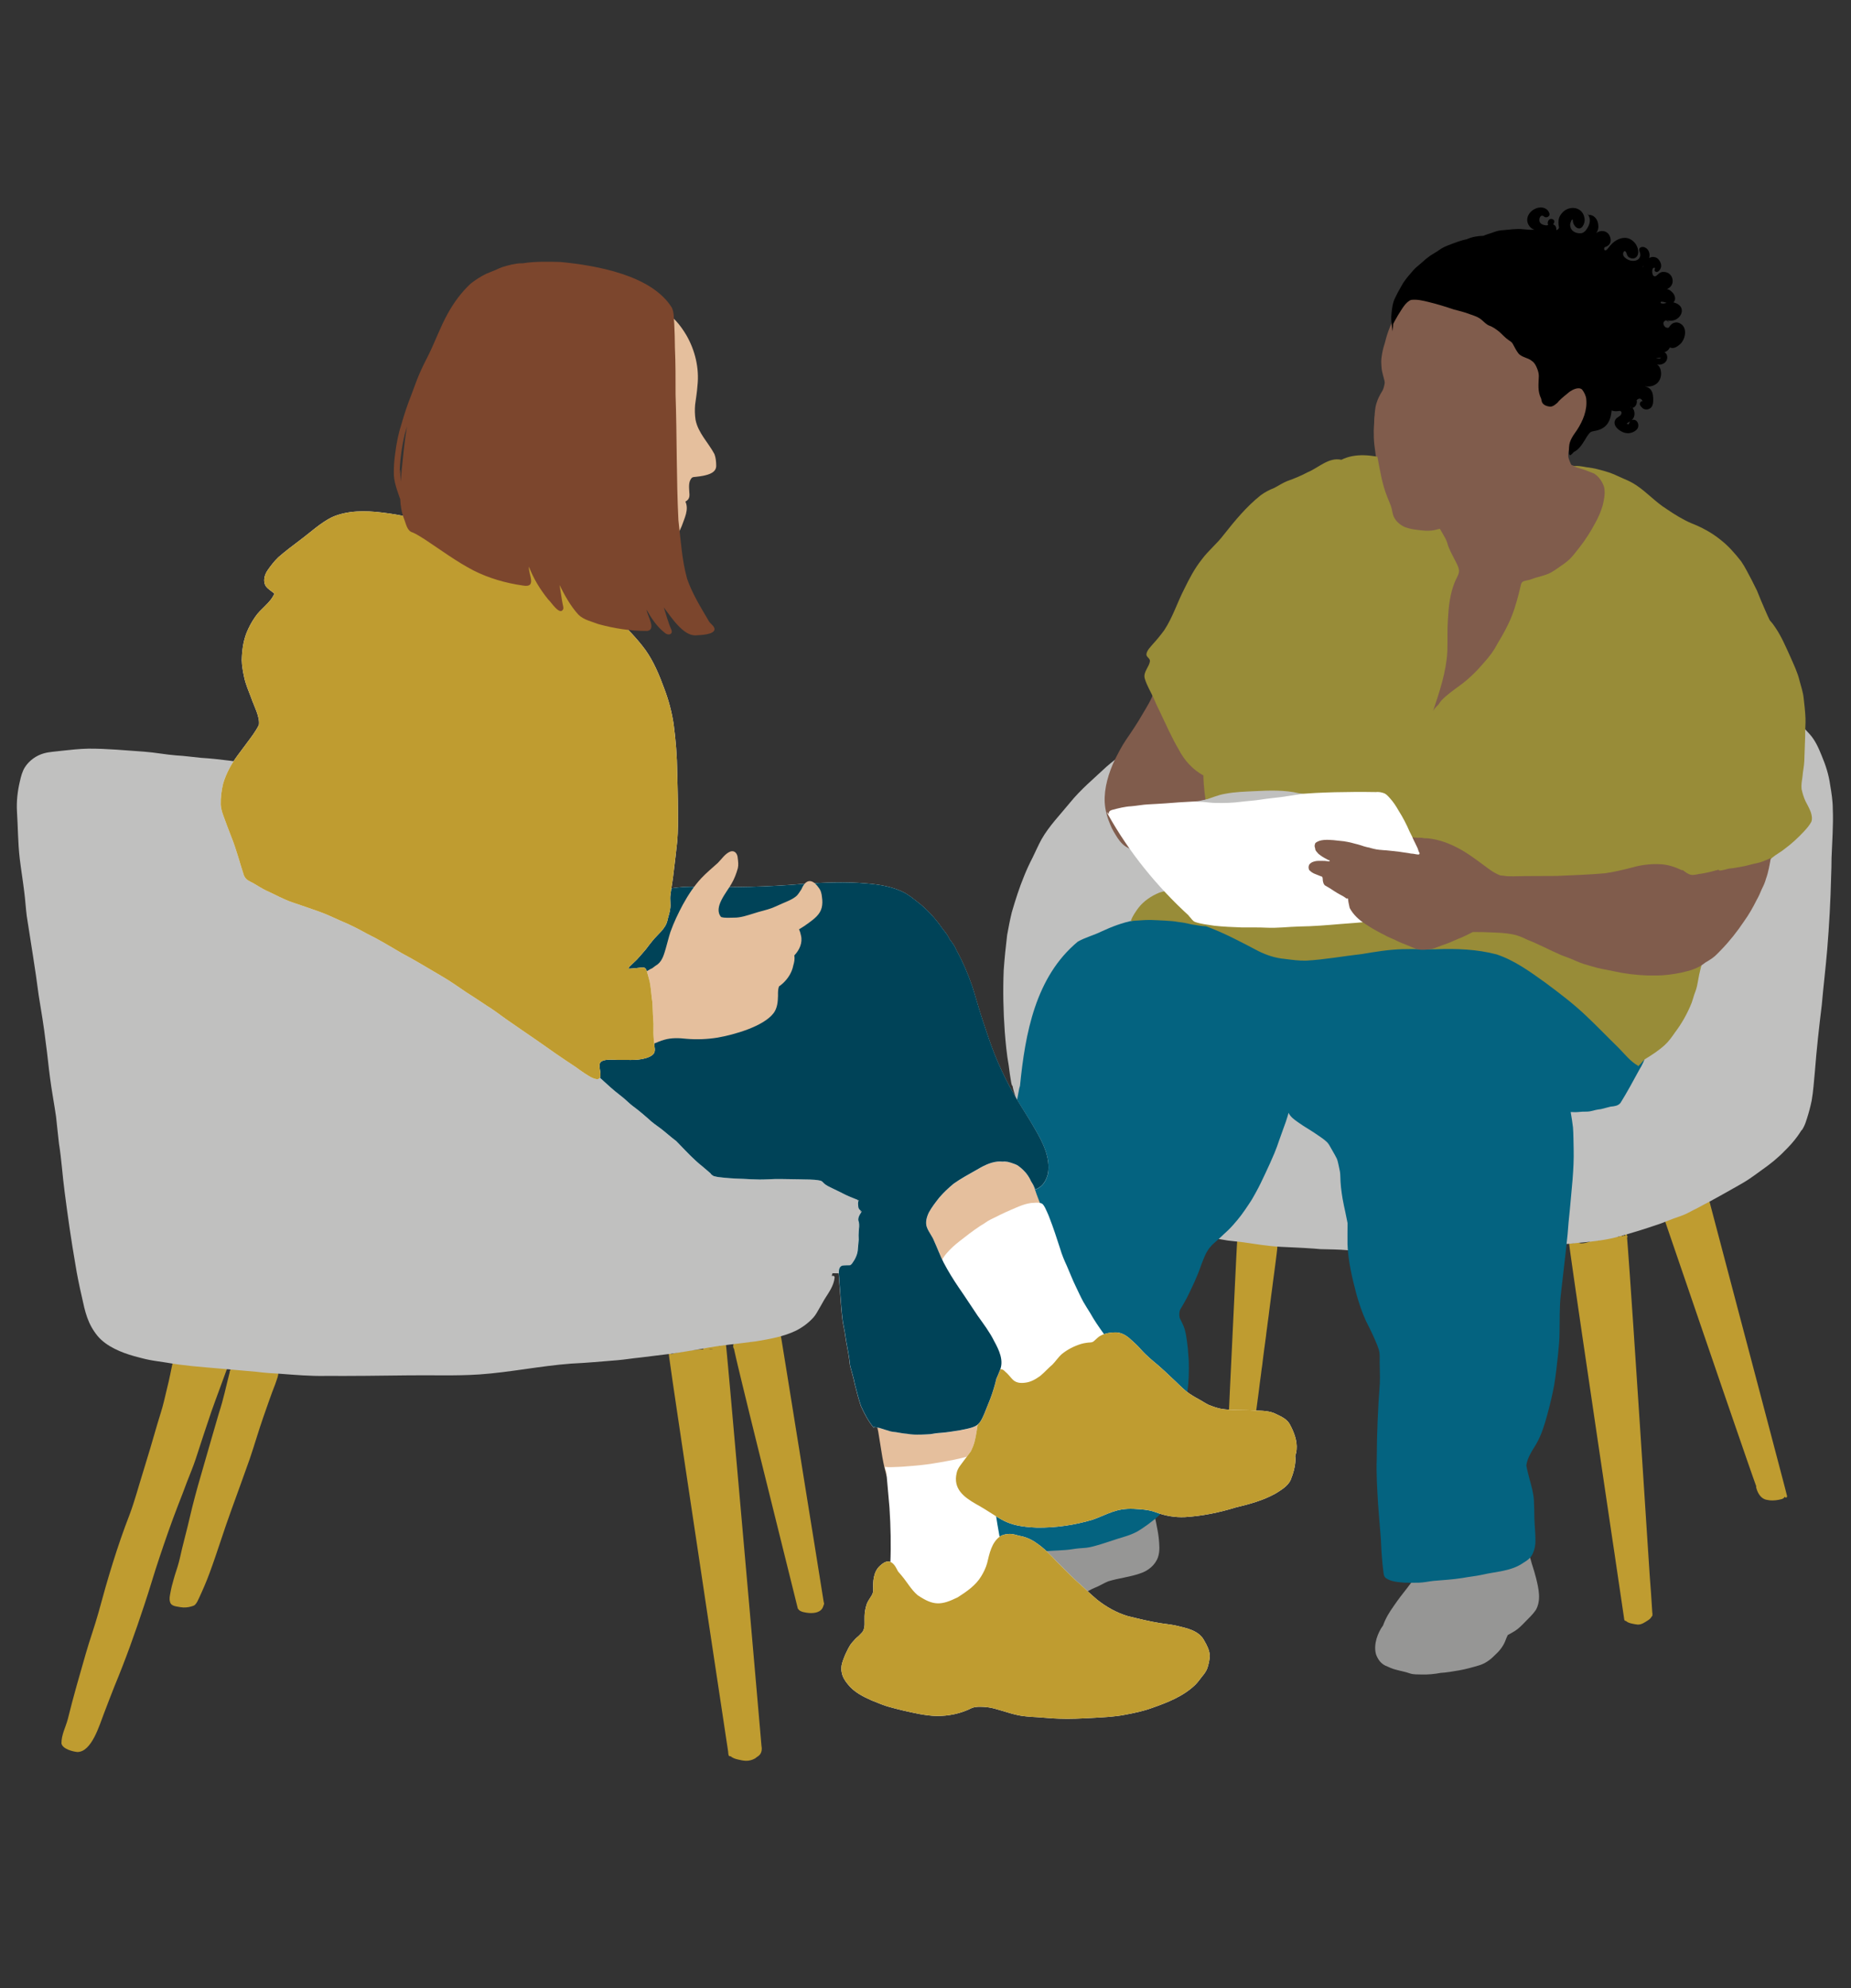 <?xml version="1.0" encoding="utf-8"?>
<!-- Generator: Adobe Illustrator 27.0.0, SVG Export Plug-In . SVG Version: 6.00 Build 0)  -->
<svg version="1.1" id="Ebene_1" xmlns="http://www.w3.org/2000/svg" xmlns:xlink="http://www.w3.org/1999/xlink" x="0px" y="0px"
	 viewBox="0 0 312 335" style="enable-background:new 0 0 312 335;" xml:space="preserve">
<rect x="0" y="0" width="312" height="335" fill="#333333" stroke="none"/>
<style type="text/css">
	.st0{fill:#BF9C30;}
	.st1{fill:#C0C0BF;}
	.st2{fill:#969695;}
	.st3{fill:#046380;}
	.st4{fill:#805C4C;}
	.st5{fill:#988C38;}
	.st6{fill:#FFFFFF;}
	.st7{fill:#E5BF9D;}
	.st8{fill:#004358;}
	.st9{fill:#7C462D;}
</style>
<path class="st0" d="M38.49,229.23c0.21,0.32,0.03,0.68-0.08,1c-0.91,2.54-1.89,5.09-2.78,7.61c-0.9,2.64-1.77,5.3-2.63,7.95
	c-0.43,1.31-0.97,2.58-1.47,3.87c-0.49,1.34-1.01,2.67-1.53,4c-1.13,2.9-2.14,5.84-3.13,8.79c-0.91,2.68-1.67,5.4-2.58,8.08
	c-1.51,4.58-3.14,9.13-4.99,13.58c-0.6,1.54-1.21,3.08-1.79,4.63c-0.75,1.93-2.07,6.51-4.5,6.46c-0.82-0.09-2.43-0.51-2.65-1.42
	c-0.03-1.46,0.72-2.78,1.08-4.16c0.91-3.7,1.97-7.36,3.03-11.03c0.67-2.33,1.5-4.61,2.15-6.95c1.5-5.56,3.15-11.11,5.24-16.48
	c0.86-2.31,1.48-4.67,2.22-7.02c0.84-2.74,1.67-5.48,2.45-8.23c0.37-1.26,0.8-2.5,1.1-3.77c0.27-1.13,0.54-2.26,0.81-3.39
	c0.33-1.42,0.56-2.86,0.95-4.26c0.09-0.3,0.17-0.61,0.31-0.89c0.04-0.08,0.09-0.19,0.18-0.22c0.05-0.02,0.1,0,0.13,0.04
	c0.05,0.12-0.02,0.26-0.05,0.38c-0.11,0.43-0.22,0.87-0.31,1.31c0.28-0.2,0.64-0.23,0.92-0.43c0.47-0.34,0.93-0.7,1.47-0.93
	c1.54-0.69,3.33-0.26,4.81,0.38c0.29,0.14,0.56,0.31,0.83,0.48C37.97,228.78,38.29,228.95,38.49,229.23z"/>
<path class="st0" d="M46.76,231.04c0.46,0.27-0.26,1.75-0.37,2.19c-0.73,1.82-1.34,3.69-2,5.53c-0.82,2.34-1.5,4.73-2.3,7.07
	c-1.03,2.85-2.03,5.71-3.08,8.55c-1.31,3.57-2.39,7.18-3.71,10.73c-0.51,1.39-1.1,2.74-1.72,4.08c-0.2,0.42-0.37,0.86-0.7,1.2
	c-0.18,0.18-0.45,0.22-0.68,0.3c-0.57,0.16-1.17,0.21-1.75,0.11c-0.64-0.14-1.61-0.11-1.79-0.9c-0.15-0.48-0.04-0.98,0.05-1.46
	c0.14-0.79,0.33-1.56,0.56-2.33c0.26-0.98,0.63-1.92,0.88-2.9c0.27-1.01,0.46-2.04,0.73-3.05c0.54-2.05,1.02-4.1,1.51-6.16
	c0.62-2.46,1.31-4.9,2.03-7.34c0.84-2.86,1.64-5.74,2.49-8.6c0.75-2.25,1.22-4.58,1.81-6.87c-0.03-0.1,0.01-0.19,0.08-0.27
	c0.03-0.09,0.05-0.18,0.08-0.27c0.1-0.25,0.08-0.62,0.33-0.76c0.07-0.06,0.19-0.03,0.22,0.06c0.01,0.19-0.06,0.38-0.09,0.57
	c0.64-0.26,1.35-0.26,2.03-0.25c1.23-0.02,2.44,0.21,3.63,0.46c0.48,0.11,0.97,0.11,1.46,0.19
	C46.57,230.95,46.68,230.98,46.76,231.04z"/>
<path class="st0" d="M119.68,227.37c0.18-0.01,0.36-0.04,0.55-0.08c-0.27,0-0.54,0.03-0.8,0.09
	C119.51,227.38,119.6,227.38,119.68,227.37z M128.37,294.28c0.1,0.57-0.03,1.22-0.52,1.58c-0.2,0.12-0.38,0.28-0.57,0.42
	c-0.48,0.27-1.03,0.42-1.57,0.4c-0.45-0.02-0.89-0.11-1.33-0.22c-0.45-0.1-0.89-0.25-1.24-0.55c-0.02,0.01-0.03,0.01-0.05,0.01
	c-0.01,0-0.02,0-0.03,0c-0.13,0-0.24-0.1-0.26-0.23c-0.01-0.07-0.02-0.15-0.03-0.22c-0.03-0.06-0.04-0.13-0.02-0.19
	c0-0.01,0-0.01,0-0.02c-0.02-0.17-0.05-0.33-0.07-0.5c-0.09-0.59-0.18-1.18-0.27-1.77c-0.2-1.33-0.4-2.66-0.6-3.99
	c-0.43-2.82-0.85-5.65-1.28-8.47c-0.43-2.88-0.86-5.75-1.3-8.63c-0.43-2.87-0.86-5.74-1.29-8.61c-0.43-2.86-0.86-5.72-1.29-8.58
	c-0.44-2.91-0.87-5.82-1.31-8.73c-0.43-2.86-0.86-5.73-1.28-8.59c-0.22-1.47-0.44-2.93-0.65-4.4c-0.21-1.4-0.41-2.8-0.6-4.21
	c-0.05-0.35-0.09-0.69-0.13-1.04c-0.02-0.16-0.04-0.32-0.04-0.48c0-0.08-0.02-0.21,0.06-0.26c0.02-0.01,0.04-0.02,0.06-0.03
	c0.03,0,0.05,0,0.07,0.01c0.01,0.01,0.03,0.01,0.04,0.03c0.03,0.03,0.04,0.07,0.06,0.11c0.02,0.07,0.04,0.14,0.05,0.2
	c0.02,0.09,0.04,0.18,0.05,0.27c0.04,0.2,0.07,0.39,0.11,0.59c0.48-0.2,1.27-0.33,1.44-0.34c1.32-0.31,2.63-0.44,3.98-0.49
	c-0.25-0.53,0.69-0.52,1.01-0.58c0.2-0.27,0.64-0.16,0.93-0.15c0.2-0.01,0.5-0.11,0.59,0.14c0.08,0.02,0.16,0.03,0.24,0.04
	c0.02-0.1,0.14-0.14,0.21-0.19c0.12-0.09,0.3-0.07,0.39,0.06c0.02-0.01,0.04-0.02,0.06-0.02c0-0.01,0-0.02,0-0.03
	c-0.01-0.17-0.02-0.35-0.03-0.52c0-0.08-0.01-0.17,0-0.25c0-0.04,0.01-0.09,0.03-0.12c0.05-0.08,0.16-0.1,0.23-0.03
	c0.03,0.03,0.04,0.05,0.05,0.09c0.02,0.06,0.03,0.12,0.03,0.18c0.02,0.16,0.04,0.33,0.06,0.49c0.04,0.37,0.08,0.73,0.11,1.1
	c0.07,0.72,0.14,1.44,0.2,2.15c0.14,1.5,0.27,3,0.41,4.5c0.27,2.97,0.53,5.94,0.79,8.91c0.26,2.97,0.53,5.95,0.79,8.92
	c0.26,2.98,0.52,5.96,0.79,8.95c0.27,3.02,0.53,6.03,0.8,9.05c0.26,2.94,0.52,5.87,0.77,8.81c0.25,2.91,0.51,5.81,0.76,8.72
	c0.11,1.26,0.22,2.53,0.33,3.79c0.08,0.93,0.16,1.86,0.24,2.79C128.35,294.2,128.36,294.24,128.37,294.28z"/>
<path class="st0" d="M138.89,270.24c0.01,0.08-0.01,0.15-0.06,0.21c-0.03,0.1-0.06,0.2-0.1,0.29c0-0.01,0.01-0.02,0.01-0.02
	c0,0,0-0.01,0-0.01c-0.32,0.96-1.46,1.13-2.34,1.07c-0.5-0.05-1.55-0.15-1.84-0.65c-0.04-0.03-0.08-0.08-0.09-0.13
	c-0.41-1.64-0.82-3.28-1.22-4.92c-0.45-1.82-0.91-3.65-1.36-5.47c-0.46-1.84-0.91-3.68-1.37-5.52c-0.45-1.81-0.9-3.63-1.35-5.44
	c-0.46-1.86-0.92-3.73-1.39-5.59c-0.46-1.85-0.91-3.7-1.37-5.54c-0.45-1.8-0.89-3.6-1.32-5.41c-0.23-0.94-0.46-1.88-0.68-2.82
	c-0.11-0.45-0.22-0.91-0.32-1.36c-0.1-0.44-0.21-0.88-0.3-1.32c-0.02-0.12-0.05-0.23-0.07-0.35c-0.02-0.01-0.03-0.03-0.05-0.05
	c-0.17-0.36-0.09-0.85,0.22-1.1c0.45-0.36,1.08-0.29,1.62-0.26c0.23,0.04,0.58-0.03,0.69,0.23c0.01,0,0.02,0,0.03,0
	c0.1,0,0.21-0.01,0.31-0.01c0.41-0.2,0.9-0.24,1.35-0.2c0.07-0.24,0.39-0.24,0.58-0.26c0.17-0.01,0.35-0.01,0.53,0
	c0.3-0.19,0.69-0.12,1.01-0.2c0.11-0.26,0.54-0.32,0.73-0.12c0.07-0.06,0.14-0.08,0.2-0.08c0.02-0.12,0.13-0.21,0.25-0.21
	c0.03-0.07,0.09-0.11,0.17-0.12c0.12-0.02,0.22,0.07,0.24,0.18c0,0.01,0,0.02,0.01,0.04c0.01,0.07,0.03,0.13,0.04,0.2
	c0.02,0.13,0.05,0.26,0.07,0.38c0.04,0.24,0.08,0.49,0.12,0.73c0.08,0.49,0.16,0.98,0.24,1.48c0.15,0.94,0.31,1.89,0.46,2.83
	c0.32,1.99,0.64,3.97,0.96,5.96c0.15,0.93,0.3,1.86,0.45,2.8c0.16,0.99,0.31,1.99,0.48,2.98c0.09,0.51,0.17,1.03,0.25,1.54
	c0.07,0.46,0.15,0.92,0.22,1.38c0.16,0.98,0.32,1.96,0.47,2.94c0.31,1.95,0.63,3.89,0.94,5.84c0.3,1.88,0.6,3.76,0.91,5.64
	c0.31,1.94,0.62,3.87,0.93,5.81c0.23,1.46,0.47,2.91,0.7,4.37c0.04,0.05,0.06,0.12,0.05,0.19c0,0.02,0,0.04-0.01,0.06
	C138.89,270.21,138.89,270.23,138.89,270.24z"/>
<path class="st0" d="M278.51,271.78c0.02,0.04,0.04,0.09,0.03,0.14c0,0.04-0.01,0.08-0.02,0.12c0,0.03,0,0.05,0.01,0.08
	c0,0.07-0.01,0.14-0.06,0.2c-0.02,0.02-0.04,0.04-0.07,0.06c-0.15,0.28-0.39,0.5-0.65,0.65c-0.52,0.33-1.06,0.73-1.71,0.7
	c-0.32-0.02-0.63-0.1-0.95-0.16c-0.36-0.08-0.76-0.19-1.03-0.45c-0.01,0-0.01,0-0.02,0c-0.14,0-0.24-0.1-0.26-0.24
	c-0.36-2.39-0.7-4.79-1.06-7.18c-0.2-1.36-0.4-2.72-0.6-4.07c-0.1-0.64-0.19-1.29-0.29-1.93c-0.1-0.67-0.2-1.34-0.3-2.02
	c-0.1-0.67-0.2-1.35-0.3-2.02c-0.1-0.67-0.2-1.35-0.3-2.02c-0.2-1.4-0.41-2.79-0.62-4.19c-0.39-2.67-0.79-5.35-1.19-8.02
	c-0.41-2.76-0.82-5.52-1.22-8.28c-0.4-2.73-0.81-5.46-1.21-8.19c-0.4-2.75-0.81-5.49-1.2-8.24c-0.19-1.33-0.38-2.66-0.57-3.98
	c-0.09-0.66-0.19-1.32-0.28-1.99c-0.05-0.33-0.09-0.66-0.13-0.98c-0.02-0.16-0.04-0.33-0.06-0.49c-0.01-0.08-0.01-0.16,0.02-0.24
	c0,0,0,0,0-0.01c0-0.06,0.05-0.11,0.11-0.12c0.06-0.01,0.11,0.03,0.12,0.08l0,0c0.03,0.05,0.06,0.09,0.07,0.15
	c0.03,0.12,0.05,0.24,0.07,0.36c0.07-0.07,0.2-0.06,0.29-0.01c0.02-0.01,0.05-0.01,0.07-0.01c0.21-0.25,0.66-0.11,0.94-0.06
	c0.14,0.02,0.27,0.09,0.41,0.09c0.48-0.01,0.93-0.15,1.39-0.28c0.07-0.47,1.26-0.22,1.59-0.17c-0.07-0.53,1.23-0.45,1.56-0.39
	c0.27-0.23,0.7-0.21,1.03-0.18c0.17-0.21,0.52-0.26,0.72-0.06c0.13-0.22,0.45-0.36,0.64-0.14c0.13-0.15,0.32-0.14,0.47-0.05
	c-0.01-0.25-0.02-0.49-0.03-0.73c-0.01-0.17-0.01-0.34-0.01-0.5c0-0.06,0.02-0.11,0.03-0.16c0,0,0,0,0,0l0,0
	c0-0.02,0.01-0.03,0.01-0.05c0-0.01,0-0.03,0-0.04c0,0,0-0.01,0-0.01c0-0.06,0.08-0.07,0.09-0.01c0,0.01,0,0.03,0,0.04
	c0,0.01,0,0.02,0,0.02c0.02,0.06,0.05,0.11,0.06,0.17c0.02,0.07,0.02,0.13,0.03,0.2c0.01,0.11,0.02,0.21,0.03,0.32
	c0.02,0.25,0.05,0.49,0.07,0.74c0.11,0.06,0.18,0.19,0.02,0.26c0,0.01,0,0.03,0,0.04c0.06,0.68,0.11,1.36,0.16,2.04
	c0.11,1.43,0.21,2.87,0.31,4.3c0.2,2.82,0.39,5.64,0.58,8.46c0.19,2.8,0.38,5.61,0.56,8.42c0.19,2.82,0.37,5.63,0.56,8.45
	c0.19,2.86,0.37,5.72,0.56,8.58c0.18,2.82,0.37,5.64,0.55,8.46c0.18,2.75,0.36,5.5,0.54,8.24
	C278.24,267.56,278.38,269.67,278.51,271.78z"/>
<path class="st0" d="M301.22,252.11c0.01,0.09-0.05,0.18-0.14,0.21c-0.02,0-0.03,0.01-0.05,0.01c-0.08,0-0.16-0.05-0.19-0.13
	c0-0.01-0.01-0.01-0.01-0.02c-0.02,0.05-0.05,0.1-0.08,0.13c-0.21,0.3-0.62,0.31-0.95,0.4c-0.66,0.12-1.34,0.16-1.99,0
	c-0.97-0.15-1.52-1.09-1.76-1.97c-0.03-0.1-0.07-0.22-0.02-0.31c-0.05-0.14-0.1-0.27-0.15-0.41c-0.17-0.47-0.34-0.94-0.5-1.41
	c-0.32-0.92-0.64-1.83-0.96-2.75c-0.34-1-0.69-1.99-1.03-2.99c-0.33-0.96-0.66-1.93-1-2.89c-0.66-1.89-1.3-3.78-1.95-5.66
	c-0.67-1.93-1.33-3.87-1.99-5.81c-0.67-1.96-1.34-3.91-2.01-5.86c-0.64-1.87-1.28-3.74-1.92-5.61c-0.66-1.92-1.31-3.84-1.97-5.75
	c-0.63-1.85-1.27-3.7-1.9-5.55c-0.05-0.14-0.09-0.27-0.14-0.41c-0.05-0.14,0.05-0.29,0.18-0.33c0.07-0.02,0.14-0.01,0.2,0.02
	c0.06,0.03,0.1,0.09,0.13,0.16c0.04,0.12,0.08,0.24,0.12,0.37c0.64-0.38,1.35-0.62,2.05-0.85c0.59-0.18,1.14-0.48,1.74-0.65
	c0.41-0.07,0.71-0.35,1.06-0.56c0.42-0.26,0.91-0.37,1.33-0.64c0.1-0.06,0.21-0.17,0.33-0.23c-0.02-0.13,0.06-0.26,0.19-0.3
	c0.14-0.04,0.29,0.05,0.32,0.18c0.54,2.06,1.09,4.12,1.63,6.18c0.56,2.12,1.12,4.25,1.68,6.37c0.26,0.99,0.52,1.98,0.78,2.96
	c0.29,1.09,0.58,2.17,0.86,3.26c0.55,2.12,1.12,4.23,1.68,6.35c0.53,2.02,1.07,4.04,1.6,6.06c0.55,2.11,1.11,4.22,1.67,6.33
	c0.56,2.11,1.12,4.23,1.67,6.34c0.26,1,0.52,2,0.79,3c0.13,0.5,0.26,1,0.39,1.49c0.06,0.23,0.12,0.47,0.18,0.71
	c0.03,0.11,0.05,0.22,0.08,0.33C301.2,251.97,301.22,252.05,301.22,252.11z"/>
<path class="st0" d="M215.17,209.88c0.1,0.02,0.15,0.11,0.14,0.19c-0.01,0.09-0.01,0.17-0.02,0.26c-0.01,0.11-0.02,0.21-0.03,0.31
	c-0.02,0.23-0.05,0.46-0.08,0.69c-0.06,0.48-0.11,0.95-0.18,1.43c-0.02,0.15-0.04,0.3-0.06,0.45c-0.07,0.54-0.14,1.08-0.21,1.6
	c-0.03,0.19-0.05,0.39-0.08,0.58c-0.07,0.61-0.16,1.21-0.23,1.79l0,0c-0.05,0.41-0.11,0.82-0.16,1.19
	c-0.03,0.23-0.06,0.45-0.08,0.65c-0.03,0.24-0.06,0.48-0.09,0.68c-0.03,0.24-0.06,0.49-0.09,0.7c-0.03,0.24-0.06,0.47-0.09,0.71
	c0,0,0,0.01,0,0.01c0,0,0,0,0,0.01c0,0,0,0.01,0,0.01c-0.03,0.25-0.06,0.49-0.09,0.7c-0.03,0.24-0.06,0.49-0.1,0.73
	c-0.03,0.24-0.06,0.48-0.09,0.68c0,0.03-0.01,0.05-0.01,0.08l0,0.02c-0.03,0.24-0.06,0.48-0.09,0.69l-0.01,0.04
	c-0.04,0.26-0.07,0.53-0.1,0.79c0,0,0,0.01,0,0.01c0,0,0,0,0,0l0,0c0,0.01,0,0.01,0,0.02c0,0.01,0,0.01,0,0.02
	c-0.03,0.26-0.07,0.51-0.1,0.77l0,0c0,0.01,0,0.03-0.01,0.04c0,0.01,0,0.01,0,0.02c-0.03,0.25-0.07,0.5-0.1,0.74
	c0,0.02,0,0.03-0.01,0.05c0,0.01,0,0.02,0,0.02l0,0.02c-0.03,0.25-0.07,0.5-0.1,0.72c0,0.02,0,0.04-0.01,0.05c0,0,0,0.01,0,0.01
	c-0.03,0.26-0.07,0.53-0.1,0.79c-0.03,0.26-0.07,0.52-0.1,0.78c-0.02,0.19-0.05,0.37-0.07,0.56c-0.01,0.06-0.02,0.13-0.02,0.19
	c0,0.03-0.01,0.07-0.01,0.09c0,0,0,0.01,0,0.01v0c-0.03,0.22-0.06,0.44-0.09,0.66c0,0.01,0,0.02-0.01,0.04
	c-0.03,0.25-0.07,0.51-0.1,0.76c0,0.04-0.01,0.07-0.01,0.11c-0.03,0.21-0.05,0.42-0.08,0.6c-0.03,0.24-0.06,0.47-0.09,0.67
	c-0.03,0.23-0.06,0.46-0.09,0.68l0,0.02c-0.03,0.2-0.05,0.4-0.07,0.56c0,0.02-0.01,0.04-0.01,0.07c0,0.01,0,0.02,0,0.03
	c-0.03,0.2-0.05,0.4-0.08,0.6c0,0.01,0,0.01,0,0.02c-0.03,0.21-0.06,0.42-0.08,0.6l0,0.02c0,0.02-0.01,0.05-0.01,0.07v0
	c-0.03,0.22-0.06,0.43-0.09,0.65c0,0.01,0,0.02,0,0.02c-0.03,0.25-0.07,0.51-0.1,0.74c-0.03,0.22-0.06,0.45-0.09,0.67
	c0,0.01,0,0.03-0.01,0.04c-0.02,0.18-0.05,0.36-0.07,0.54l0,0.01c0,0.01,0,0.01,0,0.01c-0.02,0.17-0.04,0.33-0.06,0.49l0,0.02
	c0,0.01,0,0.01,0,0.02c0,0.01,0,0.01,0,0.01c-0.02,0.15-0.04,0.3-0.06,0.46c-0.02,0.16-0.04,0.33-0.06,0.46
	c-0.02,0.14-0.04,0.29-0.06,0.43l0,0.01c-0.02,0.13-0.03,0.26-0.05,0.35l-0.01,0.06c-0.01,0.11-0.03,0.21-0.04,0.32
	c-0.01,0.11-0.03,0.22-0.04,0.29c-0.01,0.1-0.03,0.19-0.04,0.29c0,0.02,0,0.03-0.01,0.05c-0.01,0.08-0.02,0.16-0.03,0.21
	c-0.01,0.09-0.02,0.18-0.04,0.27c-0.01,0.07-0.02,0.14-0.02,0.18c-0.01,0.07-0.02,0.14-0.03,0.22c-0.01,0.06-0.01,0.11-0.02,0.13
	l0,0.03c-0.04,0.3-0.08,0.6-0.11,0.86c0,0.01,0,0.03-0.01,0.04c0.02,0.01,0.04,0.03,0.06,0.05c0.05,0.05,0.07,0.12,0.06,0.19
	c-0.01,0.31-0.07,0.55-0.13,0.84c-0.27,0.99-0.5,1.53-1.63,1.49c-1-0.09-2.29-0.51-2.57-1.59c-0.03-0.13-0.05-0.33,0.06-0.4
	c0.06-1.33,0.12-2.66,0.19-3.99c0.07-1.52,0.14-3.03,0.21-4.55c0.07-1.55,0.15-3.09,0.22-4.64c0.07-1.53,0.14-3.06,0.22-4.59
	c0.07-1.54,0.15-3.07,0.22-4.61c0.07-1.53,0.15-3.06,0.22-4.59c0.08-1.57,0.15-3.14,0.23-4.71c0.04-0.7,0.07-1.4,0.11-2.11
	c0.02-0.38,0.04-0.76,0.07-1.14c0.01-0.16,0.02-0.33,0.04-0.49c0.01-0.06,0.02-0.13,0.05-0.19c0.04-0.06,0.11-0.09,0.18-0.06
	c0.13,0.05,0.12,0.21,0.12,0.3c0,0.16-0.01,0.31-0.01,0.47c0.05,0.01,0.1,0.05,0.11,0.1c0.8,0.24,1.64,0.24,2.47,0.33
	c0.86,0.11,1.69,0.29,2.53,0.47c0.28,0.06,0.56,0.12,0.84,0.12c0.07-0.01,0.14,0,0.2,0.03
	C215.08,209.88,215.13,209.88,215.17,209.88z"/>
<path class="st1" d="M145.5,208.41c0.01,0.78-0.09,1.55-0.35,2.28c-0.31,1.09-0.8,2.11-1.47,3.03c-0.31,0.46-0.8,0.79-1.37,0.79
	c-0.63,0.05-1.27,0.04-1.9,0.02c-0.03,0.01-0.07,0-0.09,0.03c-0.08,0.15-0.09,0.31-0.1,0.48c0.06-0.06,0.14-0.09,0.23-0.08
	c0.15,0.02,0.24,0.16,0.23,0.3c-0.14,1.41-1.01,2.55-1.73,3.7c-0.26,0.49-0.55,0.95-0.82,1.44c-0.31,0.53-0.59,1.09-1,1.56
	c-0.83,0.93-1.86,1.69-2.97,2.25c-2.1,1.01-4.43,1.41-6.7,1.79c-3.05,0.42-6.12,0.67-9.15,1.26c-1.85,0.3-3.7,0.65-5.57,0.88
	c-1.62,0.22-3.25,0.38-4.87,0.6c-1.25,0.12-2.49,0.33-3.74,0.44c-2.64,0.21-5.27,0.46-7.91,0.58c-5.15,0.39-10.23,1.46-15.38,1.82
	c-4.1,0.28-8.21,0.09-12.32,0.16c-4.55,0.06-9.09,0.11-13.64,0.09c-2.55,0.05-5.11-0.17-7.65-0.36c-1.32-0.07-2.65-0.16-3.96-0.33
	c-2.19-0.21-4.39-0.37-6.59-0.58c-2.85-0.25-5.72-0.45-8.54-0.96c-0.97-0.16-1.95-0.27-2.92-0.46c-0.87-0.16-1.72-0.41-2.57-0.63
	c-2.19-0.61-4.66-1.61-6.17-3.37c-1.72-2.09-2.14-4.11-2.69-6.66c-0.42-1.82-0.8-3.64-1.09-5.48c-0.7-4.03-1.28-8.08-1.8-12.13
	c-0.37-2.72-0.52-5.47-0.96-8.18c-0.18-1.5-0.32-3.01-0.49-4.52c-0.31-2.18-0.73-4.34-1.01-6.52c-0.27-1.97-0.44-3.95-0.72-5.92
	c-0.31-2.69-0.76-5.36-1.2-8.03c-0.57-4.46-1.33-8.9-2.01-13.35c-0.17-1.32-0.24-2.65-0.41-3.97c-0.23-1.92-0.55-3.84-0.78-5.76
	c-0.3-2.61-0.29-5.25-0.46-7.88c-0.1-1.73,0.1-3.45,0.5-5.13c0.18-0.8,0.39-1.61,0.82-2.31c0.73-1.15,1.91-2,3.22-2.37
	c0.98-0.27,1.98-0.29,2.98-0.43c1.5-0.16,3-0.33,4.51-0.36c3.14-0.02,6.29,0.3,9.41,0.51c1.81,0.13,3.6,0.49,5.41,0.63
	c1.4,0.07,2.79,0.28,4.19,0.41c1.56,0.09,3.12,0.27,4.68,0.46c0.91,0.11,1.81,0.27,2.71,0.43c0.3,0.06,0.64,0.08,0.94,0.17
	c0.36,0.06,0.69,0.28,0.98,0.48c1.07,0.87,1.87,2.01,2.77,3.04c0.58,0.7,1.21,1.36,1.82,2.04c0.77,0.86,1.51,1.75,2.31,2.59
	c1.15,1.22,2.31,2.43,3.58,3.53c1.28,1.09,2.65,2.08,3.97,3.13c3.44,2.68,7.02,5.17,10.57,7.69c4.14,3.06,8.26,6.15,12.58,8.96
	c2.74,1.86,5.66,3.44,8.41,5.29c2.32,1.52,4.66,3.01,7.07,4.37c1.94,1.13,3.82,2.37,5.8,3.43c1.64,0.88,3.23,1.87,4.88,2.73
	c2.08,1.03,4.09,2.19,6.08,3.39c1.25,0.74,2.55,1.38,3.84,2.04c0.9,0.47,1.77,1.01,2.65,1.51c1.36,0.73,2.7,1.48,4.02,2.29
	c1.61,0.93,3.3,1.68,4.93,2.54c1.55,0.88,3.16,1.64,4.67,2.6c1.84,1.17,3.9,1.96,5.79,3.03c2.01,1.2,3.66,3.02,4.53,5.2
	c0.7,1.55,1,3.18,1.42,4.81c0.22,0.69,0.39,1.4,0.49,2.11C145.54,206.52,145.49,207.47,145.5,208.41z"/>
<path class="st1" d="M226.52,210.34c0.47,0.03,0.95,0.05,1.42,0.08C227.47,210.38,227,210.36,226.52,210.34z M308.93,136.32
	c0.11,2.75-0.11,5.5-0.21,8.25c-0.01,1.05-0.02,2.09-0.07,3.13c-0.1,4.1-0.32,8.2-0.66,12.29c-0.26,3.1-0.64,6.19-0.91,9.3
	c-0.46,3.76-0.88,7.52-1.17,11.29c-0.17,1.63-0.25,3.26-0.54,4.87c-0.21,1.02-0.48,2.03-0.8,3.03c-0.15,0.48-0.31,0.96-0.54,1.41
	c-0.07,0.15-0.15,0.29-0.24,0.43c-0.03,0.06-0.09,0.1-0.14,0.12c0,0,0,0,0,0c-0.22,0.36-0.45,0.71-0.7,1.05
	c-0.64,0.88-1.37,1.68-2.14,2.43c-1.12,1.17-2.38,2.18-3.7,3.11c-1.01,0.73-2.01,1.49-3.07,2.13c-0.71,0.43-1.44,0.82-2.15,1.23
	c-2.52,1.43-5.06,2.82-7.65,4.12c-0.73,0.34-1.51,0.57-2.27,0.85c-0.79,0.28-1.55,0.63-2.34,0.9c-2.43,0.83-4.88,1.59-7.36,2.25
	c-2.2,0.55-4.45,0.73-6.7,0.95c-2.44,0.28-4.89,0.3-7.33,0.54c-1.16,0.13-2.33,0.17-3.5,0.2c-1.11,0.07-2.22,0.22-3.34,0.28
	c-1.9,0.14-3.83,0.24-5.72,0.3c-2.19,0.12-4.39,0.22-6.58,0.2c-2.21-0.12-4.41-0.14-6.62-0.1c-1.74,0-3.48-0.09-5.22-0.22
	c-1.58-0.14-3.16-0.15-4.74-0.19c-0.34-0.02-0.69-0.06-1.03-0.09c-0.12,0-0.23-0.01-0.35-0.02c-1.78-0.13-3.55-0.19-5.33-0.28
	c-2.11-0.12-4.21-0.47-6.29-0.77c-0.85-0.11-1.71-0.18-2.57-0.29c-1.23-0.19-2.45-0.43-3.67-0.65c-2.7-0.46-5.37-1.03-8.05-1.57
	c-1.82-0.28-3.65-0.55-5.4-1.15c-1.6-0.52-3.25-0.97-4.71-1.82c-0.83-0.44-1.56-1.05-2.26-1.67c-1.39-1.21-2.67-2.52-3.88-3.91
	c-2.36-2.81-4.43-5.87-6.05-9.17c-0.32-0.61-0.66-1.21-0.93-1.85c-0.29-0.74-0.53-1.5-0.78-2.26c-0.2-0.66-0.43-1.31-0.55-1.99
	c-0.06-0.03-0.09-0.1-0.12-0.17c-0.06-0.17-0.08-0.34-0.12-0.51c-0.17-0.91-0.28-1.83-0.4-2.75c-0.34-1.89-0.52-3.81-0.67-5.72
	c-0.25-3.44-0.32-6.9-0.18-10.34c0.14-1.98,0.34-3.97,0.58-5.94c0.23-1.3,0.48-2.57,0.79-3.85c0.61-2.08,1.26-4.14,2.09-6.14
	c0.42-1.05,0.92-2.12,1.44-3.12c0.49-1.01,0.94-2.04,1.48-3.03c1.29-2.26,3.14-4.14,4.78-6.15c1.82-2.25,4.05-4.09,6.15-6.06
	c1.8-1.58,3.8-2.91,5.8-4.21c1.66-1.12,3.38-2.2,5.3-2.8c2.34-0.81,4.72-1.51,7.15-1.95c2.02-0.38,4.08-0.57,6.13-0.75
	c2.37-0.15,4.74-0.4,7.12-0.33c2.35,0.18,4.72,0.37,7,0.97c1.52,0.41,2.87,1.37,4.46,1.51c1.01,0.12,2.01,0.09,3.02,0.1
	c1.23,0,2.46,0.02,3.68-0.08c1.84-0.17,3.64-0.59,5.46-0.91c1.08-0.17,2.18-0.42,3.27-0.2c0.57,0.11,1.13,0.22,1.69,0.38
	c0.29,0.08,0.57,0.2,0.88,0.23c0.14-0.07,0.29-0.03,0.43-0.04c1.6,0.11,3.24,0.03,4.8-0.31c1.88-0.35,3.7-0.94,5.45-1.71
	c0.52-0.22,1.05-0.49,1.46-0.87c0.61-0.59,1.22-1.18,1.95-1.63c0.63-0.45,1.37-0.68,2.08-0.96c0.74-0.26,1.47-0.56,2.19-0.88
	c0.84-0.83,2.48-1.4,3.39-1.68c2.72-0.97,5.59-0.66,8.41-0.48c4.29,0.27,8.58,1.1,12.4,3.14c1.77,0.77,3.63,1.31,5.45,1.93
	c1.42,0.5,2.74,1.27,4.04,2.02c1.11,0.66,2.27,1.25,3.32,2.01c0.2,0.14,0.37,0.31,0.53,0.49c0.54,0.11,1.42,1.28,1.7,1.53
	c0.94,1.05,1.49,2.33,2.01,3.61c0.66,1.57,1.19,3.19,1.42,4.89C308.71,133.57,308.93,134.94,308.93,136.32z"/>
<path class="st2" d="M258.93,265.95c0.42,1.74,0.88,3.68-0.06,5.33c-0.5,0.74-1.17,1.35-1.79,1.99c-0.53,0.54-1.06,1.11-1.71,1.52
	c-0.39,0.26-0.81,0.47-1.22,0.7c-0.14,0.28-0.27,0.57-0.37,0.86c-0.37,1.03-1.08,1.89-1.89,2.61c-0.73,0.74-1.6,1.36-2.61,1.65
	c-1.11,0.33-2.22,0.64-3.36,0.84c-1.02,0.17-2.05,0.36-3.08,0.42c-1.06,0.2-2.13,0.3-3.21,0.27c-0.65-0.03-1.32,0.03-1.94-0.17
	c-0.75-0.28-1.6-0.41-2.4-0.64c-0.62-0.15-1.19-0.43-1.77-0.68c-0.79-0.36-1.32-1.14-1.59-1.94c-0.23-0.84-0.14-1.75,0.09-2.58
	c0.25-0.81,0.6-1.58,1.11-2.26c0.41-1.18,1.08-2.27,1.79-3.26c0.73-1.07,1.52-2.11,2.33-3.12c0.88-1.13,1.67-2.33,2.52-3.49
	c0.02-0.02,0.04-0.04,0.08-0.04c0,0,0,0,0,0c-0.01,0-0.02,0-0.03,0.01c-0.29,0.47-0.41,1.04-0.64,1.55
	c-0.04,0.09-0.07,0.18-0.11,0.27c0.49-0.35,1.04-0.62,1.58-0.88c0.9-0.47,1.76-0.97,2.71-1.3c0.04-0.02,0.09-0.04,0.13-0.06
	c0.8-0.42,1.62-0.8,2.52-0.97c1.32-0.29,2.66-0.43,4-0.64c0.87-0.18,1.75-0.34,2.64-0.45c1.17-0.34,3.05-1.03,4.05-0.17
	c0.01,0,0.01,0.01,0.02,0.01c1.06,0.09,1.23,1.3,1.48,2.13C258.47,264.29,258.72,265.12,258.93,265.95z"/>
<path class="st2" d="M195.31,259.09c0.1,1.09,0.24,2.23-0.12,3.28c-0.46,1.35-1.7,2.33-3.04,2.75c-1.74,0.61-3.59,0.78-5.34,1.32
	c-0.8,0.32-1.52,0.81-2.33,1.11c-0.6,0.25-1.16,0.59-1.73,0.91c-1.19,0.62-2.37,1.27-3.59,1.83c-1.06,0.42-2.16,0.75-3.26,1.03
	c-2.47,0.7-5.03,1.1-7.6,0.95c-1.36-0.05-2.72-0.37-3.83-1.17c-0.62-0.43-1.27-0.93-1.61-1.62c-0.62-1.5,0.16-3.15,0.9-4.47
	c1.23-2.14,3.1-3.81,5.4-4.71c0.76-0.34,1.48-0.76,2.26-1.03c1.75-0.57,3.5-1.14,5.27-1.63c1.32-0.36,2.67-0.6,4-0.88
	c1.39-0.26,2.77-0.61,4.17-0.8c0.9-0.12,1.81-0.21,2.71-0.32c0.97-0.13,1.91-0.2,2.86-0.25c1.31-0.1,2.72-0.05,3.87,0.64
	c-0.01-0.62-0.1-1.25-0.22-1.86c0-0.01-0.04-0.1,0-0.09c0,0,0,0,0,0c0,0,0,0,0,0c0.34,0.78,0.64,1.58,0.78,2.43
	C195.03,257.38,195.21,258.23,195.31,259.09z"/>
<path class="st3" d="M277.13,174.57c1.01,1.97,0.22,4.01-0.86,5.76c-1.02,1.86-2.01,3.72-3.13,5.51c-0.41,0.5-1.04,0.56-1.66,0.62
	c-0.54,0.15-1.09,0.27-1.63,0.42c-0.61,0.06-1.2,0.21-1.79,0.36c-0.44,0.09-0.88,0.05-1.33,0.07c-0.53,0.04-1.06,0.11-1.6,0.07
	c-0.13-0.01-0.25-0.01-0.38-0.01c0.15,0.86,0.29,1.73,0.39,2.6c0.09,1.2,0.07,2.41,0.11,3.61c0.09,3.45-0.36,6.89-0.65,10.32
	c-0.14,1.36-0.28,2.72-0.37,4.08c-0.34,3.4-0.79,6.94-1.16,10.3c-0.23,2.05-0.15,4.12-0.2,6.18c0,1.28-0.13,2.56-0.26,3.84
	c-0.18,1.67-0.36,3.35-0.63,5.01c-0.31,1.7-0.72,3.38-1.17,5.04c-0.46,1.69-0.98,3.42-1.86,4.94c-0.68,1.13-1.49,2.28-1.68,3.62
	c0.14,0.8,0.36,1.58,0.56,2.37c0.32,1.16,0.65,2.32,0.72,3.52c0.06,1.03,0.06,2.07,0.08,3.1c0.04,1.21,0.18,2.41,0.18,3.61
	c0.02,0.78-0.13,1.57-0.46,2.27c-0.3,0.71-0.94,1.16-1.58,1.54c-2.02,1.43-4.58,1.46-6.92,2.01c-1.1,0.24-2.23,0.34-3.34,0.55
	c-1.62,0.26-3.27,0.35-4.9,0.49c-0.8,0.09-1.59,0.27-2.4,0.3c-0.82,0.01-1.64,0.03-2.46,0c-1.08-0.1-2.27-0.14-3.18-0.79
	c-0.35-0.31-0.36-0.81-0.41-1.25c-0.1-0.72-0.17-1.45-0.22-2.18c-0.14-1.38-0.13-2.71-0.26-4.08c-0.13-1.67-0.29-3.35-0.4-5.02
	c-0.15-2.5-0.31-4.99-0.22-7.49c0.02-4.27,0.19-8.53,0.52-12.78c0.05-1.2-0.02-2.4-0.03-3.6c0-0.54,0.03-1.09-0.04-1.63
	c-0.16-0.83-0.54-1.59-0.86-2.36c-0.44-1-0.94-1.98-1.43-2.96c-0.65-1.45-1.16-2.95-1.59-4.48c-0.72-2.75-1.39-5.54-1.5-8.39
	c-0.01-1.19,0-2.39,0.01-3.58c-0.13-0.62-0.25-1.24-0.38-1.86c-0.16-0.75-0.33-1.49-0.46-2.25c-0.11-0.64-0.2-1.29-0.27-1.94
	c-0.07-0.6-0.09-1.21-0.11-1.82c-0.01-0.26-0.02-0.52-0.06-0.78c-0.06-0.32-0.13-0.64-0.2-0.96c-0.07-0.31-0.13-0.62-0.22-0.93
	c-0.03-0.1-0.07-0.21-0.11-0.31c-0.18-0.39-0.41-0.76-0.62-1.14c-0.2-0.36-0.41-0.73-0.62-1.09c-0.08-0.14-0.17-0.27-0.27-0.39
	c-0.05-0.06-0.1-0.12-0.16-0.18c-0.22-0.21-0.47-0.41-0.71-0.59c-0.22-0.16-0.44-0.31-0.66-0.46c-0.27-0.18-0.54-0.37-0.81-0.55
	c-0.59-0.39-1.21-0.76-1.81-1.14c-0.31-0.2-0.61-0.41-0.91-0.62c-0.29-0.21-0.59-0.42-0.86-0.66c-0.29-0.25-0.54-0.56-0.71-0.91
	c-0.05,0.17-0.1,0.35-0.14,0.52c-0.19,0.67-0.43,1.32-0.67,1.97c-0.26,0.7-0.51,1.41-0.76,2.12c-0.13,0.36-0.25,0.73-0.38,1.09
	c-0.14,0.38-0.29,0.76-0.44,1.13c-0.47,1.13-0.99,2.24-1.5,3.34c-0.26,0.55-0.51,1.1-0.78,1.64c-0.27,0.56-0.56,1.11-0.86,1.65
	c-0.18,0.33-0.36,0.66-0.55,0.98c-0.19,0.33-0.41,0.65-0.62,0.97c-0.41,0.62-0.83,1.24-1.28,1.84c-0.44,0.58-0.9,1.14-1.39,1.68
	c-0.26,0.29-0.53,0.58-0.81,0.85c-0.26,0.25-0.53,0.48-0.79,0.73c-0.31,0.29-0.61,0.58-0.93,0.87c-0.32,0.29-0.65,0.56-0.96,0.86
	c-0.17,0.18-0.34,0.37-0.5,0.57c-0.17,0.24-0.32,0.48-0.47,0.74c-0.01,0.02-0.02,0.05-0.03,0.05c-0.01,0.01-0.01,0.02-0.02,0.03l0,0
	c-0.14,0.27-0.26,0.56-0.38,0.84c-0.13,0.31-0.25,0.62-0.37,0.93c-0.12,0.32-0.23,0.65-0.35,0.97c-0.12,0.34-0.26,0.67-0.4,1.01
	c-0.13,0.32-0.26,0.64-0.4,0.95c-0.15,0.32-0.3,0.65-0.45,0.97c-0.31,0.65-0.61,1.31-0.94,1.95c-0.17,0.33-0.35,0.65-0.54,0.97
	c-0.16,0.26-0.32,0.52-0.47,0.79c-0.05,0.09-0.09,0.17-0.13,0.26c-0.01,0.04-0.03,0.09-0.04,0.13c-0.02,0.11-0.04,0.22-0.05,0.33
	c-0.01,0.12-0.01,0.24-0.01,0.36c0.01,0.1,0.02,0.2,0.03,0.3c0.01,0.05,0.02,0.09,0.03,0.14c0.01,0.02,0.01,0.04,0.02,0.06
	c0.28,0.61,0.62,1.2,0.82,1.85c0.01,0.02,0.01,0.05,0.02,0.08c0.01,0.03,0.02,0.05,0.02,0.08c0.18,0.66,0.28,1.34,0.37,2.02
	c0.05,0.37,0.09,0.73,0.13,1.1c0.04,0.38,0.05,0.76,0.08,1.13c0.01,0.18,0.03,0.36,0.05,0.54c0.02,0.19,0.03,0.38,0.03,0.57
	c0,0.4,0.01,0.81,0.01,1.21c0.01,0.75-0.03,1.49-0.08,2.23c-0.01,0.15-0.02,0.31-0.04,0.46c0,0.05-0.01,0.09-0.01,0.14
	c0,0.06-0.01,0.11-0.02,0.17c0,0.03,0,0.06-0.01,0.08c-0.03,0.3-0.06,0.59-0.1,0.89c-0.04,0.41-0.06,0.82-0.09,1.23
	c-0.03,0.46-0.07,0.91-0.12,1.36c-0.09,0.89-0.19,1.78-0.28,2.58c-0.02,0.26-0.05,0.52-0.07,0.78c-0.01,0.28-0.02,0.56-0.04,0.84
	c-0.03,0.56-0.06,1.12-0.1,1.67c-0.07,1.04-0.15,2.08-0.13,3.12c0.02,0.39,0.04,0.77,0.04,1.16c0.01,0.4-0.02,0.79-0.12,1.18
	c-0.19,0.71-0.5,1.38-0.82,2.04c-0.33,0.68-0.67,1.35-1.03,2.01c-0.18,0.34-0.37,0.67-0.57,1c-0.21,0.35-0.47,0.67-0.74,0.98
	c-0.25,0.29-0.51,0.56-0.78,0.82c-0.25,0.24-0.53,0.46-0.8,0.68c-0.58,0.48-1.19,0.92-1.81,1.34c-0.33,0.22-0.66,0.44-1.01,0.64
	c-0.34,0.19-0.71,0.34-1.07,0.49c-0.69,0.27-1.4,0.46-2.1,0.68c-0.71,0.22-1.41,0.46-2.11,0.69c-0.72,0.24-1.45,0.46-2.19,0.65
	c-0.37,0.1-0.75,0.16-1.12,0.21c-0.38,0.04-0.77,0.06-1.15,0.09c-0.38,0.03-0.75,0.08-1.12,0.14c-0.39,0.06-0.78,0.11-1.17,0.14
	c-0.75,0.07-1.5,0.08-2.24,0.13c-0.38,0.03-0.75,0.05-1.13,0.07c-0.38,0.02-0.76,0.02-1.1,0.03c-0.02,0-0.04,0-0.06,0h-0.01
	c-0.34,0.01-0.69,0.02-1.03,0.03c-0.01,0-0.03,0-0.04,0c-0.36,0-0.73-0.04-1.09-0.05c-0.23-0.01-0.47-0.01-0.7-0.01
	c-0.15,0-0.3,0-0.45,0c-0.38-0.01-0.77-0.03-1.14-0.09c-0.39-0.06-0.78-0.14-1.16-0.22c-0.35-0.07-0.7-0.14-1.05-0.2
	c-0.41-0.08-0.81-0.17-1.21-0.31c-0.38-0.13-0.74-0.31-1.1-0.48c-0.72-0.35-1.44-0.71-2.08-1.19c-0.3-0.22-0.57-0.48-0.83-0.74
	c-0.26-0.25-0.51-0.51-0.77-0.76c-0.25-0.25-0.5-0.5-0.74-0.76c-0.26-0.28-0.48-0.6-0.69-0.91c-0.44-0.66-0.78-1.39-0.94-2.17
	c-0.11-0.5-0.2-1.01-0.24-1.52c-0.04-0.53-0.04-1.06-0.06-1.59c-0.01-0.37-0.02-0.74-0.03-1.11c0-0.4,0.04-0.8,0.09-1.2
	c0.04-0.36,0.11-0.73,0.17-1.09c0.07-0.39,0.14-0.78,0.21-1.17c0.14-0.78,0.28-1.56,0.41-2.34c0.13-0.78,0.3-1.55,0.47-2.32
	c0.19-0.84,0.38-1.68,0.61-2.51c0.22-0.82,0.45-1.65,0.65-2.48c0.35-1.49,0.63-3,0.92-4.5c0.15-0.78,0.3-1.56,0.43-2.34
	c0.13-0.8,0.25-1.61,0.35-2.42c0.19-1.55,0.38-3.09,0.57-4.64c0.19-1.54,0.39-3.08,0.58-4.63c0.15-1.21,0.32-2.42,0.45-3.64
	c0.07-0.78,0.13-1.55,0.2-2.33c0.07-0.79,0.16-1.58,0.25-2.37c0.18-1.54,0.36-3.09,0.59-4.62c0.11-0.76,0.24-1.52,0.36-2.28
	c0.12-0.76,0.23-1.52,0.36-2.28c0.13-0.79,0.27-1.57,0.45-2.35c0.18-0.78,0.36-1.55,0.54-2.33c0.18-0.77,0.38-1.53,0.57-2.29
	c0.18-0.72,0.36-1.44,0.57-2.16c0.23-0.77,0.49-1.53,0.77-2.29c0.26-0.71,0.55-1.4,0.88-2.08c0.02-0.04,0.04-0.08,0.06-0.12
	c0.16-1.05,0.34-2.1,0.55-3.14c0.04-0.15,0.08-0.29,0.13-0.44c0.87-8.83,2.61-18.37,9.74-24.29c1.28-0.73,2.73-1.08,4.05-1.74
	c1.71-0.79,3.43-1.44,5.28-1.82c1.84-0.55,3.41-1.75,5.23-2.37c0.57-0.2,1.24-0.47,1.87-0.65c0-0.02,0-0.04,0.01-0.05
	c0.04-0.07,0.07-0.07,0.14-0.11c0.28-0.13,0.58-0.22,0.87-0.32c2.76-0.81,5.68-0.46,8.51-0.37c3.16,0.25,6.31,0.57,9.45,0.86
	c1.63,0.13,3.26,0.23,4.88,0.41c3.37,0.36,6.68,1.05,10,1.68c2.57,0.54,5.1,1.22,7.68,1.7c1.64,0.29,3.26,0.67,4.86,1.14
	c2,0.48,4.02,0.89,5.97,1.55c1.2,0.37,2.39,0.78,3.5,1.18c1.3,0.46,2.62,0.85,3.87,1.43c1.15,0.56,2.15,1.09,3.32,1.54
	c1.15,0.47,2.3,0.96,3.38,1.6c1.35,0.86,2.71,1.72,4.05,2.61c1.28,0.87,2.52,1.82,3.75,2.77c0.26,0.21,0.51,0.43,0.74,0.67
	c0.28,0.17,0.55,0.35,0.8,0.5C275.3,171.75,276.43,173.05,277.13,174.57z"/>
<path class="st4" d="M206.49,138.23c0.38,1.66,0.51,3.39,0.14,5.07c-0.15,0.68-0.26,1.51-0.92,1.89c-0.78,0.35-1.67,0.33-2.51,0.26
	c-1.09-0.13-2.17-0.39-3.27-0.41c-0.75-0.1-1.49-0.22-2.25-0.19c-1.65-0.12-3.27-0.54-4.86-0.97c-0.91-0.21-1.63-0.52-2.44-0.9
	c-0.42-0.2-0.84-0.44-1.17-0.77c-0.63-0.6-1.06-1.36-1.5-2.1c-0.22-0.37-0.41-0.77-0.57-1.17c-0.5-1.17-0.85-2.42-0.93-3.7
	c-0.13-2.46,0.67-5.06,1.72-7.26c0.57-1.12,1.14-2.24,1.84-3.28c0.97-1.41,1.93-2.83,2.78-4.32c0.75-1.29,1.59-2.53,2-3.97
	c-0.02-0.07-0.06-0.16-0.06-0.22c0.02,0.06,0.05,0.11,0.08,0.16c0.01-0.03,0.02-0.05,0.03-0.08c0.01-0.01,0.02-0.09,0.05-0.07
	c0.01,0.01,0.03,0.06,0.02,0.07c0-0.02-0.01-0.05-0.03-0.06h0c-0.02,0.06-0.02,0.13-0.03,0.2c0.2,0.23,0.33,0.52,0.47,0.78
	c0.25,0.34,0.46,0.71,0.68,1.07c0.44,0.68,0.92,1.33,1.34,2.02c0.96,1.67,2.16,3.18,3.25,4.77c0.94,1.39,1.76,2.85,2.53,4.33
	c0.6,1.07,1.2,2.12,1.7,3.24c0.55,1.02,0.87,2.14,1.18,3.24C205.96,136.67,206.28,137.43,206.49,138.23z"/>
<path class="st4" d="M272.53,83.35c0.03,0.21,0.03,0.43,0.02,0.65c-0.01,0.31-0.08,0.61-0.13,0.91c-0.02,0.14-0.04,0.28-0.07,0.43
	c-0.04,0.19-0.08,0.37-0.13,0.56c-0.09,0.34-0.2,0.68-0.31,1.01c-0.13,0.37-0.26,0.73-0.39,1.1c-0.14,0.38-0.3,0.76-0.47,1.13
	c-0.17,0.39-0.35,0.78-0.55,1.15c-0.2,0.37-0.42,0.72-0.63,1.08c-0.21,0.36-0.41,0.72-0.63,1.07c-0.21,0.35-0.46,0.68-0.72,0.99
	c-0.26,0.31-0.52,0.62-0.79,0.92c-0.3,0.33-0.62,0.63-0.95,0.93c-0.61,0.56-1.24,1.1-1.87,1.64c-0.61,0.52-1.25,1.01-1.87,1.51
	c-0.38,0.32-0.73,0.65-1.08,1c-0.18,0.18-0.36,0.36-0.54,0.54c-0.17,0.16-0.34,0.32-0.5,0.49c-0.19,0.21-0.36,0.42-0.52,0.65
	c-0.31,0.46-0.6,0.92-0.87,1.4c-0.29,0.58-0.54,1.18-0.79,1.78c-0.24,0.58-0.47,1.16-0.69,1.74c-0.28,0.77-0.52,1.55-0.79,2.32
	c-0.14,0.4-0.29,0.8-0.44,1.2c-0.14,0.38-0.29,0.76-0.44,1.13c-0.16,0.39-0.33,0.78-0.51,1.15c-0.18,0.38-0.38,0.76-0.58,1.14
	c-0.2,0.39-0.4,0.77-0.61,1.15c-0.19,0.34-0.4,0.67-0.61,1c-0.43,0.67-0.86,1.35-1.37,1.97c-0.27,0.33-0.54,0.65-0.82,0.97
	c-0.27,0.32-0.55,0.63-0.86,0.92c-0.59,0.55-1.24,1.06-1.91,1.52c-0.7,0.48-1.4,0.95-2.15,1.35c-0.36,0.19-0.73,0.37-1.1,0.55
	c-0.38,0.18-0.75,0.38-1.13,0.58c-0.38,0.21-0.77,0.4-1.17,0.56c-0.36,0.15-0.73,0.28-1.09,0.44c-0.38,0.18-0.75,0.39-1.13,0.56
	c-0.27,0.12-0.57,0.25-0.88,0.25c-0.1,0-0.19-0.01-0.29-0.04c-0.3-0.1-0.51-0.33-0.63-0.62c-0.1-0.26-0.16-0.54-0.21-0.82
	c-0.13-0.75-0.23-1.5-0.29-2.25c-0.03-0.4-0.04-0.79-0.06-1.19c-0.01-0.37-0.02-0.73-0.02-1.1c0-0.59,0.06-1.19,0.15-1.77
	c0.05-0.36,0.1-0.71,0.14-1.07c0.05-0.39,0.11-0.78,0.16-1.17c0.06-0.4,0.11-0.8,0.16-1.2c0.05-0.42,0.12-0.83,0.19-1.25
	c0.13-0.78,0.27-1.56,0.42-2.34c0.14-0.73,0.28-1.46,0.43-2.19c0.15-0.74,0.28-1.47,0.39-2.22c0.06-0.39,0.12-0.77,0.17-1.16
	c0.05-0.38,0.09-0.75,0.14-1.13c0.1-0.77,0.2-1.54,0.27-2.32c0.04-0.57,0.06-1.13,0.06-1.7c0-0.59,0-1.19,0-1.78
	c0-0.57-0.04-1.13-0.05-1.7c-0.01-0.58,0.04-1.17,0.02-1.75c-0.01-0.17-0.03-0.35-0.06-0.52c-0.06-0.3-0.14-0.59-0.23-0.88
	c-0.06-0.19-0.14-0.37-0.22-0.55c-0.11-0.24-0.24-0.48-0.37-0.71c-0.26-0.39-0.55-0.77-0.84-1.14c-0.1-0.12-0.2-0.23-0.31-0.34
	c-0.05-0.04-0.1-0.09-0.16-0.13c-0.05-0.03-0.11-0.07-0.16-0.1c-0.2-0.1-0.4-0.18-0.6-0.26c-0.18-0.07-0.37-0.13-0.48-0.18
	c-0.18-0.06-0.35-0.12-0.52-0.2c-0.15-0.07-0.3-0.15-0.45-0.23c-0.28-0.15-0.55-0.31-0.79-0.52c-0.28-0.25-0.54-0.53-0.78-0.82
	c-0.22-0.27-0.4-0.57-0.58-0.86c-0.18-0.28-0.35-0.57-0.51-0.87c-0.15-0.28-0.31-0.56-0.44-0.85c-0.17-0.35-0.3-0.71-0.46-1.07
	c-0.15-0.35-0.28-0.7-0.41-1.05c-0.26-0.74-0.46-1.51-0.63-2.28c-0.08-0.37-0.16-0.74-0.25-1.1c-0.09-0.35-0.17-0.69-0.23-1.04
	c-0.07-0.4-0.12-0.8-0.18-1.2c-0.05-0.34-0.09-0.69-0.14-1.03c-0.12-0.78-0.21-1.56-0.24-2.35c-0.03-0.74-0.01-1.47,0.04-2.21
	c0.02-0.31,0.04-0.62,0.05-0.93c0.02-0.37,0.05-0.73,0.07-1.02c0.03-0.34,0.07-0.67,0.13-1.01c0.04-0.19,0.08-0.38,0.14-0.57
	c0.06-0.21,0.14-0.41,0.21-0.62c0.06-0.16,0.13-0.32,0.21-0.47c0.09-0.18,0.18-0.35,0.27-0.52c0.11-0.19,0.23-0.37,0.34-0.57
	c0.06-0.11,0.11-0.23,0.15-0.35c0.08-0.22,0.13-0.45,0.18-0.67c0.02-0.09,0.03-0.17,0.04-0.26c0-0.04,0-0.09,0-0.13
	c-0.01-0.08-0.02-0.16-0.03-0.24c-0.03-0.15-0.07-0.29-0.11-0.43c-0.05-0.19-0.1-0.38-0.15-0.56c-0.06-0.21-0.11-0.41-0.15-0.62
	c-0.05-0.26-0.08-0.51-0.1-0.78c-0.02-0.3-0.04-0.6-0.04-0.9c0.01-0.22,0.02-0.44,0.05-0.66c0.02-0.2,0.06-0.4,0.09-0.6
	c0.06-0.35,0.13-0.69,0.23-1.04c0.07-0.24,0.14-0.47,0.21-0.7c0.08-0.25,0.13-0.5,0.2-0.76c0.13-0.5,0.29-0.98,0.46-1.44
	c0.24-0.66,0.51-1.31,0.79-1.95c0.16-0.37,0.33-0.74,0.51-1.1c0.17-0.34,0.35-0.69,0.53-1.03c0.17-0.35,0.35-0.69,0.56-1.02
	c0.2-0.32,0.41-0.62,0.63-0.92c0.23-0.31,0.48-0.6,0.72-0.91c0.23-0.3,0.45-0.61,0.69-0.9c0.26-0.33,0.55-0.64,0.85-0.93
	c0.3-0.3,0.61-0.58,0.94-0.85c0.32-0.27,0.65-0.53,0.98-0.79c0.32-0.25,0.67-0.48,1.01-0.7c0.32-0.21,0.65-0.44,1-0.6
	c0.38-0.18,0.77-0.33,1.15-0.49c0.37-0.15,0.74-0.3,1.12-0.4c0.29-0.07,0.58-0.13,0.88-0.15c0.06-0.03,0.13-0.05,0.19-0.07
	c0.18-0.02,0.36,0.02,0.53,0.06c0.01,0,0.02,0,0.02,0c0.03,0,0.06,0,0.09,0c0.35-0.25,0.71-0.49,1.14-0.6
	c1.94-0.36,3.92,0.07,5.85,0.3c1.81,0.09,3.47,0.79,5.18,1.31c1.07,0.39,2,1.06,2.9,1.73c1.29,0.87,2.49,1.91,3.42,3.15
	c1.17,0.9,2.05,2.19,2.55,3.6c0.02,0.02,0.03,0.04,0.04,0.06c2.2,3.09,3.38,7.1,2.6,10.87c-0.37,1.71-1.2,3.27-2.19,4.7
	c-0.37,0.91-0.92,1.74-1.54,2.52c-0.15,0.31-0.3,0.62-0.45,0.93c-0.28,0.57-0.57,1.14-0.9,1.68c-0.31,0.51-0.57,1.04-0.89,1.54
	c-0.08,0.12-0.16,0.25-0.23,0.38c-0.04,0.06-0.08,0.11-0.12,0.17c-0.01,0.01-0.01,0.03-0.02,0.04c-0.08,0.23-0.14,0.48-0.19,0.72
	c-0.02,0.09-0.03,0.18-0.04,0.26c-0.01,0.17-0.02,0.34-0.02,0.51c0.01,0.11,0.02,0.21,0.04,0.31c0.02,0.08,0.04,0.16,0.07,0.24
	c0.08,0.24,0.17,0.47,0.28,0.71c0.04,0.07,0.07,0.14,0.11,0.21c0.02,0.03,0.04,0.06,0.06,0.08c0.06,0.03,0.13,0.05,0.16,0.06
	c0.01,0,0.03,0.01,0.03,0.01c0.13,0.05,0.26,0.1,0.39,0.13c0.04,0.01,0.08,0.01,0.13,0.02c0.03,0,0.07,0,0.1,0
	c0.06,0,0.12-0.01,0.17,0c0.08,0.01,0.15,0.02,0.22,0.03c0.09,0.02,0.18,0.03,0.27,0.05c0.15,0.03,0.31,0.05,0.41,0.06
	c0.02,0,0.04,0,0.06,0l0.01,0c0.41,0.03,0.83,0.05,1.23,0.17c0.26,0.08,0.51,0.2,0.76,0.32c0.29,0.14,0.58,0.29,0.79,0.4
	c0.46,0.24,0.9,0.51,1.31,0.84c0.19,0.16,0.36,0.33,0.51,0.52c0.18,0.23,0.3,0.51,0.42,0.77c0.14,0.29,0.3,0.57,0.4,0.88
	C272.44,82.85,272.5,83.1,272.53,83.35z"/>
<path d="M274.75,71c-0.01,0-0.01,0.01-0.02,0.01c-0.18,0.12-0.38,0.22-0.53,0.38c0.08,0.05,0.17,0.08,0.27,0.08
	c0.04,0,0.08,0,0.11-0.03c0.01-0.08,0.02-0.15,0.05-0.23C274.66,71.14,274.7,71.07,274.75,71z M274.85,68.59
	c0,0.07,0.05,0.1,0.12,0.09c-0.03-0.05-0.07-0.09-0.11-0.13C274.85,68.56,274.85,68.57,274.85,68.59z M277.04,44.76
	c-0.07,0.08-0.14,0.17-0.19,0.28C276.95,44.97,276.99,44.86,277.04,44.76z M279.97,60.26c-0.02,0-0.04,0-0.07,0
	c-0.27,0.01-0.53,0.06-0.8,0.03c0.18,0.06,0.36,0.11,0.54,0.11C279.76,60.39,279.9,60.36,279.97,60.26z M267.38,67.25
	c-0.07-0.6-0.35-1.16-0.72-1.63c-0.6-0.49-1.62,0.04-2.16,0.44c-0.58,0.48-1.24,0.99-1.76,1.53c-0.08,0.12-0.18,0.23-0.28,0.32
	c0,0,0,0,0,0c-0.04,0.05-0.08,0.1-0.12,0.15c0.02-0.04,0.04-0.07,0.06-0.11c-0.02,0.01-0.04,0.02-0.06,0.03
	c-0.06,0.08-0.14,0.16-0.24,0.22c-0.24,0.17-0.52,0.33-0.82,0.32c-0.49-0.06-1.08-0.22-1.33-0.69c-0.11-0.2-0.11-0.44-0.18-0.66
	c-0.63-1.29-0.43-2.44-0.39-3.8c0-0.47-0.14-0.93-0.32-1.36c-0.19-0.46-0.42-0.91-0.85-1.19c-0.69-0.59-1.75-0.58-2.32-1.34
	c-0.36-0.48-0.61-1.02-0.9-1.54c-0.14-0.28-0.42-0.44-0.67-0.61c-0.61-0.4-1.08-0.97-1.63-1.45c-0.53-0.42-1.07-0.81-1.71-1.03
	c-0.48-0.21-0.82-0.6-1.21-0.93c-0.58-0.51-1.31-0.74-2.03-0.98c-0.86-0.34-1.78-0.56-2.67-0.79c-1.4-0.47-2.83-0.92-4.26-1.26
	c-0.96-0.24-1.96-0.48-2.95-0.36c-0.98,0.35-1.65,1.74-2.21,2.57c-0.27,0.5-0.59,0.98-0.82,1.5c-0.04,0.39-0.07,0.79-0.09,1.19
	c0.01-0.01,0.03,0,0.01,0c0,0,0,0,0,0v0c0,0,0,0,0,0c-0.01,0.02-0.02,0-0.02-0.02c-0.03-0.21-0.06-0.43-0.09-0.64
	c-0.01,0.02-0.01,0.05-0.02,0.07c0-0.04,0.01-0.07,0.01-0.11c-0.11-0.79-0.18-1.57-0.07-2.37c0.09-0.88,0.2-1.78,0.62-2.57
	c0.39-0.84,0.86-1.65,1.32-2.45c0.51-0.78,1.13-1.48,1.74-2.18c0.42-0.47,0.93-0.84,1.4-1.26c0.45-0.43,0.93-0.82,1.44-1.18
	c0.51-0.34,1.06-0.62,1.56-0.99c0.52-0.38,1.12-0.63,1.72-0.85c0.95-0.37,1.91-0.74,2.91-0.94c0.89-0.4,1.83-0.54,2.8-0.57
	c0.21-0.11,0.44-0.19,0.67-0.26c0.83-0.24,1.63-0.65,2.51-0.68c1.17-0.08,2.34-0.3,3.51-0.16c0.54,0.04,1.08,0.12,1.62,0.08
	c0.07,0,0.14-0.01,0.21-0.01c-0.04-0.02-0.07-0.05-0.11-0.07c-0.52-0.16-0.88-0.7-1.02-1.21c-0.3-1.34,1.14-2.58,2.43-2.45
	c0.51,0.04,1.01,0.35,1.21,0.83c0.07,0.16,0.12,0.34,0.04,0.51c-0.17,0.33-0.72,0.43-0.95,0.11c-0.65-0.38-0.93,0.75-0.56,1.14
	c0.23,0.3,0.65,0.37,1.01,0.42c0.11-0.01,0.21-0.03,0.31-0.06c0-0.01-0.01-0.02-0.01-0.03c-0.1-0.25-0.08-0.52,0.07-0.74
	c0.28-0.52,1.22-0.2,0.93,0.4c-0.05,0.09-0.1,0.18-0.14,0.27c0.43,0.11,0.54,0.56,0.54,0.94c0.16,0.06,0.47-0.29,0.44-0.45
	c-0.15-0.74-0.16-1.57,0.33-2.19c1.12-1.64,3.71-1.43,3.98,0.72c0.13,0.74-0.48,2.12-1.37,1.5c-0.41-0.32-0.64-0.82-0.61-1.33
	c-0.24-0.09-0.32,0.37-0.39,0.53c-0.08,0.23-0.08,0.47-0.01,0.71c0.18,0.83,1.17,1.17,1.93,1.03c0.55-0.17,0.87-0.72,1.11-1.2
	c0.28-0.6,0.34-1.25-0.03-1.83c-0.05-0.09-0.13-0.19-0.17-0.27c0.08,0.08,0.16,0.17,0.23,0.26c0.09-0.03,0.36-0.02,0.39,0
	c0.77,0.2,1.22,0.99,1.23,1.75c0.07,0.46-0.07,0.93-0.36,1.3c0.75-0.62,1.93-0.43,2.3,0.51c0.27,0.6,0.21,1.33-0.42,1.66
	c-0.14,0.08-0.3,0.16-0.46,0.21c-0.1,0.2-0.12,0.46,0.1,0.51c0.19,0.02,0.33-0.16,0.44-0.29c0.24-0.31,0.48-0.61,0.76-0.88
	c0.78-0.73,1.94-1.22,2.97-0.74c0.72,0.36,1.27,1.08,1.38,1.89c0.18,1.01-0.56,1.75-1.52,1.21c-0.15-0.1-0.26-0.24-0.33-0.4
	c-0.12-0.23-0.11-0.6-0.42-0.66h0c-0.32,0.15-0.32,0.64-0.13,0.9c0.43,0.51,1.12,0.83,1.79,0.73c0.27-0.01,0.5-0.14,0.71-0.3
	c0.16-0.21,0.29-0.43,0.28-0.71c0.01-0.28-0.17-0.53-0.2-0.81c-0.02-0.51,0.64-0.62,1-0.41c0.65,0.29,0.89,1.12,0.68,1.77
	c0.55-0.33,1.3-0.21,1.67,0.33c0.28,0.38,0.47,0.9,0.29,1.36c-0.13,0.35-0.58,0.91-0.96,0.54c-0.1-0.07-0.1-0.19-0.06-0.29
	c0-0.04,0.01-0.07,0.03-0.11c0.02-0.04,0.03-0.09,0.03-0.13v0c-0.01-0.01-0.02-0.03-0.03-0.04v0c-0.6-0.23-0.54,1.19-0.18,1.37
	c0.51,0.27,0.76-0.72,1.59-0.69c1.68-0.07,2.25,2.22,0.63,2.89c0.89,0.16,1.85,1.48,1.09,2.24c2.72,0.68,1.05,3.64-1.05,3.01
	c0.12,0.1,0.24,0.21,0.36,0.33c0.02,0,0.03-0.06,0.03-0.05c0,0.02-0.01,0.06-0.03,0.06c-0.16-0.09-0.32-0.22-0.49-0.3
	c-0.05-0.02-0.08-0.04-0.13-0.02c-0.13,0.06-0.25,0.17-0.33,0.28c-0.13,0.26,0.01,0.6,0.2,0.79c0.12,0.13,0.33,0.19,0.49,0.19
	c0.24-0.01,0.32-0.31,0.48-0.46c0.41-0.49,1.16-0.6,1.69-0.22c1.16,0.69,0.81,2.58-0.05,3.39c-0.46,0.41-1.12,0.92-1.76,0.59
	c-0.11,0.21-0.26,0.41-0.45,0.56c-0.14,0.11-0.31,0.2-0.48,0.25c0.53,0.25,0.6,1.04,0.3,1.49c-0.2,0.32-0.57,0.52-0.93,0.59
	c-0.2,0.03-0.4,0.03-0.6-0.01c1.16,0.74,1,3.97-1.93,3.69c-0.04,0-0.09,0-0.13,0c0,0,0,0,0,0c0.88,0.16,1.34,0.78,1.39,1.83
	c0.02,0.59,0.06,1.19-0.3,1.68c-0.35,0.4-1.02,0.52-1.45,0.18c-0.17-0.16-0.36-0.34-0.47-0.56c-0.12-0.29,0.11-0.66,0.44-0.65
	c-0.1-0.2-0.26-0.4-0.49-0.42c-0.19,0.01-0.38,0.11-0.51,0.26c0.14,0.49-0.17,1.21-0.69,1.29c0.45,0.59,0.47,1.52-0.13,2.07
	c0.89-0.34,1.41,0.87,0.9,1.51c-0.43,0.52-1.19,0.78-1.85,0.67c-1.08-0.15-2.64-1.4-1.64-2.49c0.34-0.28,0.95-0.48,0.85-1.03
	c-0.2-0.48-0.67,0.08-1.66-0.28c-0.02,0.14-0.03,0.28-0.05,0.41c-0.24,1.72-1.05,2.73-2.79,3.03c-0.24,0.05-0.48,0.08-0.7,0.2
	c-0.25,0.2-0.44,0.48-0.62,0.75c-0.48,0.79-0.97,1.67-1.67,2.26c-0.18,0.13-0.36,0.25-0.55,0.35c-0.12,0.15-0.25,0.28-0.4,0.41
	c-0.08,0.08-0.18,0.17-0.29,0.09c-0.08-0.05-0.09-0.17-0.11-0.25c-0.03-0.38-0.01-0.73,0.01-1.11c0.04-1.12,0.74-1.98,1.34-2.86
	c1-1.54,1.76-3.36,1.55-5.22C267.38,67.23,267.38,67.24,267.38,67.25C267.38,67.25,267.38,67.25,267.38,67.25z M279.97,51.09
	c0.12,0.04,0.26,0.05,0.39,0.06c0.19-0.01,0.36-0.07,0.54-0.12c-0.29-0.13-0.61-0.2-0.94-0.19c-0.02,0.07-0.09,0.18-0.02,0.24
	c-0.01,0-0.01-0.01-0.02-0.01c0,0,0,0,0,0c0.01,0,0.01,0.01,0.02,0.01C279.95,51.08,279.96,51.09,279.97,51.09z"/>
<path class="st5" d="M276.08,179.61c0.01-0.02,0.01-0.03,0.02-0.04c-1.31-0.74-2.26-1.99-3.31-3.05c-1.79-1.74-3.54-3.57-5.34-5.27
	c-2.16-2.07-4.55-3.88-6.96-5.67c-2.57-1.84-5.19-3.76-8.22-4.77c-3.31-0.87-6.77-1-10.18-0.87c-0.88,0.02-1.76,0-2.64-0.01
	c-1.02-0.02-2.04-0.03-3.06,0c-2.3,0.06-4.57,0.44-6.83,0.82c-3.14,0.35-6.25,0.94-9.41,1.11c-1.21,0.03-2.4-0.14-3.6-0.29
	c-1.56-0.14-3.04-0.62-4.44-1.32c-2.89-1.51-5.76-3.06-8.83-4.18c-0.38-0.02-0.77-0.05-1.15-0.11c-0.38-0.07-0.76-0.14-1.15-0.18
	c-0.2-0.04-0.41-0.08-0.61-0.13c0.01,0,0.01,0,0.02,0c-0.07-0.02-0.14-0.03-0.21-0.05c0,0,0,0,0,0c0,0,0,0,0,0c0,0,0,0,0,0
	c0,0,0,0,0,0c-0.01,0-0.01,0-0.02,0c0,0,0.01,0,0.01,0c0,0-0.01,0-0.01,0c0,0,0,0-0.01,0c0,0,0,0,0.01,0c0,0,0,0,0,0
	c-0.19-0.04-0.39-0.08-0.58-0.12c-0.16-0.03-0.32-0.05-0.48-0.07c-0.18-0.02-0.36-0.04-0.54-0.07c-0.34-0.05-0.67-0.12-1.01-0.14
	c0,0,0,0,0,0c0,0-0.01,0-0.01,0c0,0,0,0,0.01,0c0,0-0.01,0-0.01,0c0,0,0,0,0,0c0,0,0,0,0,0c0,0,0,0,0,0c0,0,0,0,0,0c0,0,0,0,0,0
	c-0.05,0-0.11-0.01-0.16-0.01c0.01,0,0.01,0,0.02,0c-0.2-0.01-0.4-0.03-0.6-0.04c-0.17-0.01-0.33-0.03-0.5-0.04
	c-0.17-0.01-0.33-0.01-0.5-0.02c-0.18-0.01-0.36-0.02-0.55-0.03c-0.17-0.01-0.34-0.01-0.51-0.02c0.01,0,0.01,0,0.02,0
	c-0.24-0.01-0.48-0.03-0.73-0.03c0.01,0,0.01,0,0.02,0c-0.05,0-0.1,0-0.16,0c-0.07,0-0.15,0-0.22,0c-0.17,0-0.34,0.01-0.51,0.01
	c-0.09,0-0.18,0.01-0.26,0.01c-0.16,0-0.32,0.02-0.48,0.03c-0.09,0.01-0.18,0.01-0.27,0.02c-0.16,0.01-0.31,0.03-0.47,0.03
	c0,0,0,0,0,0c-0.14,0.01-0.28,0-0.41,0.02c-0.14,0.01-0.29,0.03-0.43,0.05c-0.08,0.01-0.16,0.03-0.24,0.04
	c0.23-0.81,0.99-1.84,1.28-2.24c0.91-1.17,2.18-2.03,3.55-2.58c0.48-0.17,1-0.25,1.49-0.38c1.32-0.36,2.6-0.85,3.9-1.28
	c0.78-0.24,1.58-0.46,2.26-0.91c0.83-0.62,1.49-1.49,1.7-2.51c-0.08-1.14-0.18-2.27-0.3-3.4c-0.62-3.74-1.57-7.45-1.64-11.26
	c-1.79-0.99-3.22-2.54-4.15-4.36c-1.2-2.05-2.15-4.21-3.17-6.35c-0.38-0.76-0.74-1.53-1.07-2.32c-0.5-1.12-1.18-2.18-1.51-3.37
	c-0.24-1.08,0.77-1.87,0.89-2.87c0.03-0.5-0.65-0.67-0.59-1.18c0.1-0.67,0.67-1.17,1.08-1.68c0.68-0.74,1.32-1.52,1.91-2.33
	c1.43-2.15,2.19-4.63,3.36-6.91c0.85-1.74,1.75-3.48,2.96-5c1.11-1.51,2.59-2.68,3.71-4.17c1.89-2.39,3.85-4.77,6.24-6.67
	c0.7-0.52,1.48-0.92,2.29-1.24c0.72-0.37,1.39-0.83,2.15-1.14c1.19-0.42,2.36-0.9,3.48-1.5c1.86-0.76,3.53-2.57,5.68-2.1
	c2.37-1.18,5.16-0.8,7.68-0.17c-0.03-0.01-0.06-0.02-0.06-0.04c0,0,0,0,0,0c0.3,0.07,0.63,0.16,0.94,0.26
	c0.02,0.01,0.03,0.01,0.05,0.02c0.01,0,0.01,0,0.02,0.01c0.02,0.01,0.05,0.02,0.07,0.03c0.99,0.45,1.57,1.46,2.26,2.26
	c0.91,1.15,1.68,2.4,2.45,3.65c0.56,0.84,1.01,1.74,1.48,2.63c0.8,1.33,1.53,2.7,2.32,4.03c0.23,0.4,0.46,0.8,0.61,1.24
	c0.08,0.32,0.19,0.63,0.31,0.93c0.36,0.84,0.81,1.64,1.22,2.46c0.21,0.42,0.43,0.85,0.48,1.33c0.03,0.67-0.42,1.24-0.66,1.84
	c-0.86,2.01-1.09,4.22-1.21,6.38c-0.13,1.82-0.04,3.64-0.1,5.45c-0.19,3.47-1.32,6.76-2.4,10.02c0.22-0.4,0.53-0.74,0.88-1.05
	c0.16-0.25,0.33-0.49,0.51-0.72c0.96-0.99,2.14-1.81,3.23-2.61c1.52-1.12,2.83-2.44,4.04-3.87c0.88-0.98,1.6-1.94,2.19-3.09
	c0.91-1.52,1.8-3.07,2.44-4.73c0.65-1.66,1.09-3.41,1.5-5.14c0.12-0.72,0.62-0.68,1.18-0.83c0.45-0.08,0.86-0.27,1.29-0.41
	c0.92-0.27,1.87-0.45,2.7-0.94c0.37-0.2,0.72-0.45,1.06-0.69c0.71-0.48,1.43-0.96,2.05-1.55c0.64-0.65,1.09-1.32,1.64-1.98
	c0.98-1.25,1.84-2.61,2.59-4.01c0.54-0.96,0.98-1.97,1.29-3.03c0.24-0.99,0.45-2.05,0.24-3.06c-0.24-0.76-0.68-1.48-1.28-2
	c-0.13-0.1-0.26-0.2-0.39-0.29c-0.36-0.15-0.72-0.29-1.09-0.43c-0.6-0.25-1.23-0.41-1.85-0.61c-0.15-0.06-0.31-0.1-0.45-0.18
	c-0.05,0-0.11,0-0.16,0c0.04-0.01,0.08-0.02,0.12-0.02c-0.01-0.01-0.02-0.01-0.03-0.02c-0.01-0.01-0.02-0.03-0.01-0.04
	c0.02,0,0.06,0.02,0.07,0.03c0,0,0,0,0,0c0.02,0.01,0.03,0.01,0.05,0.01c0.63-0.08,1.27,0.04,1.9,0.16c0.71,0.09,1.41,0.19,2.1,0.38
	c0.63,0.16,1.27,0.33,1.89,0.54c0.87,0.3,1.69,0.73,2.54,1.09c0.71,0.29,1.37,0.62,2.01,1.05c1.79,1.19,3.24,2.83,5.07,3.98
	c1.29,0.88,2.72,1.78,4.14,2.39c1.77,0.69,3.5,1.61,4.98,2.81c1.33,1.03,2.44,2.31,3.48,3.63c0.71,1.02,1.23,2.16,1.83,3.25
	c0.26,0.57,0.57,1.1,0.83,1.66c0.23,0.58,0.46,1.16,0.71,1.74c0.48,1.09,0.93,2.21,1.45,3.28c0.36,0.39,0.68,0.81,0.97,1.26
	c1.02,1.51,1.73,3.19,2.48,4.84c0.59,1.35,1.25,2.69,1.59,4.13c0.25,0.95,0.58,1.89,0.68,2.87c0.13,1.13,0.26,2.25,0.31,3.39
	c0.04,0.99-0.08,1.97-0.05,2.96c-0.04,1.43-0.09,2.86-0.15,4.29c-0.03,0.87-0.24,1.71-0.3,2.57c-0.1,0.71-0.24,1.43-0.16,2.15
	c0.16,0.7,0.36,1.39,0.66,2.03c0.32,0.6,0.65,1.2,0.89,1.84c0.17,0.51,0.29,1.11,0.1,1.63c-0.32,0.6-0.78,1.13-1.24,1.63
	c-1,1.06-2.07,2.07-3.25,2.93c-0.65,0.55-1.43,0.92-2.08,1.47c-0.54,0.42-0.99,0.94-1.51,1.39c-0.76,0.67-1.54,1.31-2.4,1.85
	c-0.77,0.51-1.59,0.94-2.36,1.46c-0.53,0.29-1.03,0.62-1.42,1.09c-0.18,0.21-0.35,0.45-0.46,0.7c-0.02,0.05-0.04,0.1-0.06,0.15
	c-0.16,0.68-0.6,1.91-0.83,2.75c-0.39,1.46-0.93,2.88-1.42,4.3c-0.33,1.02-0.7,2.03-1.02,3.06c-0.25,0.78-0.55,1.54-0.71,2.35
	c-0.22,0.85-0.33,1.72-0.52,2.57c-0.11,0.51-0.3,1-0.48,1.49c-0.14,0.43-0.25,0.87-0.41,1.3c-0.71,1.79-1.66,3.49-2.83,5.03
	c-0.51,0.73-1.02,1.47-1.69,2.08c-1.03,0.95-2.22,1.71-3.41,2.44c-0.11,0.12-0.22,0.23-0.33,0.35c-0.2,0.27-0.45,0.53-0.71,0.74
	c-0.01,0.01-0.02,0.02-0.04,0.04c0.02,0.02,0.04,0.03,0.06,0.05c-0.02-0.01-0.04-0.02-0.06-0.04c-0.02,0.02-0.05,0.04-0.06,0.04
	C276.1,179.65,276.09,179.64,276.08,179.61z"/>
<path class="st5" d="M200.2,155.59c0,0,0.01,0,0.01,0C200.21,155.59,200.2,155.59,200.2,155.59z"/>
<path class="st5" d="M197.55,155.18C197.55,155.18,197.55,155.18,197.55,155.18C197.55,155.18,197.55,155.18,197.55,155.18z"/>
<path class="st5" d="M197.54,155.18C197.55,155.18,197.55,155.18,197.54,155.18C197.55,155.18,197.55,155.18,197.54,155.18z"/>
<path class="st6" d="M238.62,154.4c0.07-0.02,0.14-0.03,0.21-0.05c-0.1,0.02-0.21,0.04-0.31,0.06c0.02,0,0.05,0,0.08,0
	C238.6,154.4,238.61,154.4,238.62,154.4z M242.86,151.37c0.35,0.95,0.86,2.43-0.45,2.87c-0.4,0.16-0.84,0.19-1.26,0.27
	c-0.34,0.07-0.68,0.11-1.01,0.1c-2.68,0.47-5.41,0.93-8.14,0.73c-0.29-0.03-0.59-0.05-0.89-0.07c-1.67,0.17-3.37,0.28-5.03,0.41
	c-2.36,0.2-4.72,0.4-7.09,0.43c-1.84,0.05-3.68,0.29-5.52,0.2c-1.36-0.07-2.72-0.03-4.07-0.04c-1.63-0.06-3.15-0.12-4.73-0.29
	c-1.08-0.18-2.2-0.27-3.24-0.64c-0.44-0.18-0.66-0.64-0.99-0.96c-0.03-0.03-0.07-0.06-0.09-0.09c0,0,0-0.02,0.01-0.01c0,0,0,0,0,0
	c0,0,0,0,0,0c0,0,0,0,0,0c0,0,0,0,0,0c0.03,0.02,0.06,0.04,0.09,0.06c-5.43-4.96-10.12-10.72-13.7-17.13c0,0-0.01,0-0.01-0.01
	c0,0,0.01,0,0.01,0c-0.07-0.13-0.14-0.26-0.21-0.39c0.12,0.12,0.24,0.25,0.37,0.37c0,0,0-0.01,0-0.01c-0.1-0.38,0.2-0.61,0.53-0.7
	c1.04-0.28,2.19-0.57,3.25-0.62c0.97-0.08,1.93-0.28,2.9-0.32c0.99-0.06,1.98-0.1,2.89-0.17c1.5-0.12,3-0.23,4.51-0.3
	c1.66-0.07,3.33-0.15,4.99-0.2c0.75-0.11,1.51-0.21,2.26-0.29c0.56-0.06,1.13-0.1,1.69-0.14c0.57-0.04,1.14-0.08,1.72-0.13
	c1.12-0.08,2.23-0.16,3.35-0.24c1.15-0.08,2.3-0.16,3.45-0.24c1.09-0.07,2.17-0.15,3.26-0.21c2.18-0.11,4.37-0.16,6.55-0.17
	c1.21-0.01,2.42,0,3.63,0.02c0.22-0.03,0.45-0.02,0.67,0.01c0.02,0,0.05,0,0.07,0c0,0,0,0,0,0c-0.01,0-0.01,0-0.02,0
	c0.25,0.04,0.5,0.12,0.74,0.2c0.36,0.18,0.65,0.5,0.91,0.8c0.58,0.63,1.05,1.34,1.47,2.09c0.72,1.13,1.34,2.32,1.87,3.56
	c0.89,1.74,1.73,3.45,2.6,5.18c0.61,1.31,1.21,2.63,1.87,3.9C242.4,149.95,242.6,150.68,242.86,151.37z"/>
<path class="st1" d="M204.86,135.29c-0.7-0.01-1.4-0.12-2.1-0.18c-0.4-0.03-0.8,0.02-1.19-0.07c0-0.01,0.01-0.01,0.01-0.02
	c0.01-0.01-0.01,0.01-0.01,0.01c0,0,0,0,0,0c0.38,0.01,0.79-0.14,1.15-0.21c0.37-0.08,0.75-0.12,1.12-0.17
	c1.86-0.35,3.72-0.73,5.61-0.85c1.48-0.1,2.97-0.13,4.46-0.2c1.71,0.05,3.41,0.03,5.12,0.09c0.25,0.02,0.51,0.03,0.75,0.05
	c-0.24,0.04-0.48,0.06-0.72,0.09c-1.07,0.15-2.12,0.34-3.19,0.48c-1.1,0.14-2.2,0.23-3.3,0.41c-1.11,0.18-2.23,0.23-3.34,0.37
	C207.8,135.29,206.33,135.32,204.86,135.29z"/>
<path class="st1" d="M203.31,134.89c-0.18,0-0.38-0.01-0.56,0c-0.01-0.01,0.01-0.04,0-0.01c1.29-0.35,2.48-0.94,3.81-1.14
	c1.59-0.31,3.22-0.35,4.83-0.43c2.52-0.13,5.1-0.23,7.58,0.35c0.13,0.04,0.26,0.08,0.4,0.11c-0.15,0.01-0.33-0.02-0.48-0.03
	c-2.67-0.05-5.29,0.51-7.93,0.79C208.41,134.82,205.85,134.66,203.31,134.89z"/>
<path class="st4" d="M271.97,163.64c-1.25-0.25-2.52-0.46-3.74-0.84c-0.82-0.23-1.64-0.47-2.42-0.81c-0.86-0.4-1.74-0.72-2.63-1.05
	c-1.94-0.84-3.81-1.85-5.78-2.62c-0.82-0.41-1.58-0.73-2.47-0.9c-1.21-0.23-2.45-0.28-3.68-0.32c-0.8-0.04-1.6-0.06-2.41-0.06
	c-0.1,0-0.21,0-0.32,0c-0.09,0-0.18,0-0.27,0h0c-0.66,0.34-1.32,0.68-2,0.97c-0.71,0.26-1.39,0.6-2.09,0.88
	c-0.78,0.28-1.56,0.55-2.33,0.86c-0.74,0.23-1.54,0.3-2.32,0.28c-0.79-0.06-1.44-0.4-2.14-0.7c-0.73-0.29-1.48-0.56-2.18-0.94
	c-0.59-0.27-1.2-0.49-1.76-0.82c-1.13-0.56-2.23-1.16-3.27-1.87c-1.08-0.68-2.06-1.58-2.66-2.71c-0.03-0.15-0.07-0.31-0.1-0.46
	c-0.03-0.16-0.07-0.32-0.1-0.48c-0.03-0.13-0.04-0.26-0.06-0.39c0-0.03-0.01-0.07-0.01-0.1c0-0.01,0-0.01,0-0.02
	c0-0.02,0-0.04-0.01-0.06c0-0.02,0-0.03-0.01-0.05c0-0.01,0-0.01-0.01-0.02c0,0,0,0,0,0c0,0-0.01-0.01-0.01-0.01
	c-0.04-0.04-0.09-0.05-0.14-0.02c-0.01,0.01-0.02,0.02-0.03,0.03c-0.02,0-0.03,0-0.05,0c-0.03-0.03-0.07-0.05-0.1-0.08
	c-0.05-0.04-0.1-0.07-0.15-0.11c-0.11-0.07-0.22-0.14-0.33-0.21c-0.23-0.13-0.47-0.25-0.7-0.38c-0.12-0.06-0.23-0.13-0.34-0.2
	c-0.12-0.07-0.23-0.14-0.34-0.21c-0.11-0.07-0.23-0.15-0.34-0.22c-0.11-0.07-0.22-0.15-0.33-0.22c-0.12-0.08-0.25-0.15-0.38-0.23
	c-0.11-0.07-0.22-0.13-0.34-0.2c-0.1-0.06-0.2-0.12-0.31-0.18c-0.04-0.04-0.07-0.08-0.11-0.13c0-0.01-0.01-0.01-0.01-0.02
	c0,0,0,0,0,0c0,0,0,0,0-0.01c0,0,0,0,0,0c0,0,0,0,0,0v0c0,0,0,0,0,0c-0.03-0.05-0.06-0.09-0.09-0.14c0-0.01-0.01-0.02-0.01-0.03
	c-0.01-0.04-0.02-0.08-0.03-0.12c-0.01-0.04-0.02-0.08-0.04-0.12c-0.02-0.06-0.03-0.12-0.04-0.19c0-0.02-0.01-0.05-0.01-0.08
	c0-0.02,0-0.05,0-0.07c0-0.03,0-0.06-0.01-0.09c0-0.02,0-0.04,0-0.06c0-0.03,0-0.06-0.01-0.09c0-0.02,0-0.04-0.01-0.06
	c0-0.03-0.01-0.05-0.01-0.08c0,0.01,0,0.01,0,0.02c-0.01-0.04-0.01-0.08-0.03-0.11c-0.02-0.04-0.06-0.07-0.1-0.09
	c-0.05-0.03-0.1-0.04-0.15-0.06c-0.06-0.02-0.12-0.04-0.18-0.06c0,0,0,0,0.01,0c-0.01,0-0.02-0.01-0.03-0.01
	c-0.13-0.05-0.26-0.11-0.4-0.16c-0.13-0.05-0.27-0.1-0.4-0.16c0,0,0,0,0,0c-0.02-0.01-0.03-0.02-0.05-0.02l0,0c0,0,0,0,0,0
	c0,0,0,0,0,0l0,0h0c0,0,0,0,0,0c0,0,0,0,0,0c-0.06-0.03-0.12-0.05-0.18-0.08c0.01,0,0.01,0.01,0.02,0.01
	c-0.14-0.07-0.28-0.16-0.41-0.25c-0.13-0.1-0.24-0.2-0.35-0.31c0,0,0,0,0,0c0,0-0.01-0.01-0.01-0.01c0,0,0,0,0,0
	c-0.01-0.03-0.02-0.07-0.03-0.11c-0.02-0.05-0.03-0.11-0.05-0.16c-0.01-0.03-0.01-0.05-0.01-0.08c0-0.03,0-0.07,0-0.1
	c0,0,0-0.01,0-0.01c0,0,0,0,0,0c0,0,0,0,0,0c0-0.05,0.01-0.11,0.01-0.16c0.01-0.05,0.02-0.09,0.04-0.14c0,0,0,0,0-0.01
	c0.01-0.02,0.02-0.05,0.03-0.07c0.01-0.03,0.03-0.05,0.04-0.08c0.02-0.02,0.03-0.05,0.05-0.07c0.01-0.01,0.03-0.03,0.04-0.04
	c0.06-0.05,0.12-0.11,0.18-0.16c-0.01,0.01-0.01,0.01-0.02,0.02c0.03-0.02,0.06-0.05,0.1-0.07c0.06-0.03,0.11-0.06,0.17-0.09
	c0.04-0.02,0.08-0.04,0.13-0.05c0.05-0.02,0.11-0.03,0.16-0.05c0,0,0,0,0,0c0.1-0.02,0.19-0.05,0.29-0.07c0,0,0,0,0,0c0,0,0,0,0,0
	c0,0,0.01,0,0.01,0c0.05-0.01,0.1-0.02,0.15-0.02c0.06,0,0.11-0.01,0.17-0.01c0.05-0.01,0.11-0.01,0.16-0.01c0.05,0,0.11,0,0.16,0
	c0,0-0.01,0-0.01,0c0.01,0,0.02,0,0.02,0c0,0,0,0,0,0c0.02,0,0.04,0,0.06,0c0.04,0,0.07,0,0.11,0c0.03,0,0.05,0,0.08,0
	c0.07,0,0.14,0,0.2,0c0.02,0,0.04,0,0.06,0c0.03,0,0.05,0,0.08,0.01c0.02,0,0.04,0,0.06,0c0.04,0,0.07,0.01,0.11,0
	c0.01,0,0.02,0,0.02-0.01c0.02,0,0.03,0.01,0.05,0.01c0,0,0.01,0,0.01,0c0,0,0,0,0,0c0,0,0,0,0,0c0,0,0,0,0,0c0,0,0,0,0,0
	c0,0,0,0,0,0c0.03,0,0.05,0.01,0.08,0.01c0,0,0,0,0,0c0,0,0,0,0,0c0.13,0.02,0.27,0.03,0.4,0.04c0.06,0.01,0.12,0.01,0.18,0.02
	c0.02,0,0.04,0,0.06,0c0.02,0,0.04,0,0.05,0c0.04-0.01,0.07-0.05,0.06-0.1c0-0.05-0.04-0.09-0.09-0.09c-0.01,0-0.02,0-0.03,0
	c-0.04-0.01-0.09-0.03-0.13-0.04c0,0,0.01,0,0.01,0c-0.01,0-0.01,0-0.02,0c-0.02-0.02-0.04-0.03-0.06-0.04
	c-0.06-0.04-0.12-0.07-0.18-0.1c-0.13-0.06-0.26-0.13-0.38-0.2c-0.13-0.07-0.25-0.14-0.37-0.22c-0.12-0.08-0.23-0.16-0.34-0.24
	c-0.1-0.07-0.21-0.15-0.3-0.23c-0.01-0.01-0.03-0.02-0.04-0.04c0.01,0,0.01,0.01,0.02,0.01c-0.1-0.1-0.19-0.21-0.29-0.32
	c-0.05-0.07-0.1-0.14-0.15-0.21c-0.02-0.04-0.04-0.08-0.06-0.12c0-0.07-0.02-0.15-0.03-0.21c-0.02-0.06-0.03-0.13-0.05-0.19
	c-0.01-0.05-0.02-0.09-0.04-0.14c0-0.03,0-0.05,0-0.08c0-0.03,0-0.07,0-0.1c0-0.03,0-0.06,0.01-0.09c0-0.02,0.01-0.04,0.01-0.05
	c0.02-0.06,0.04-0.12,0.06-0.18c0.01-0.03,0.02-0.06,0.03-0.09c0.75-0.67,2.07-0.57,3.05-0.5c0.62,0.07,1.24,0.13,1.86,0.2
	c0.04,0.01,0.08,0.02,0.12,0.03c0.14,0.03,0.29,0.05,0.43,0.07c-0.01,0-0.01,0-0.02,0c0.26,0.04,0.51,0.11,0.77,0.17
	c0.01,0,0.02,0,0.02,0.01c0.26,0.06,0.51,0.13,0.77,0.2c0,0,0,0,0,0c0,0,0.01,0,0.01,0c0,0,0.01,0,0.01,0c0,0,0,0,0,0
	c0.14,0.04,0.28,0.08,0.42,0.12c0.14,0.04,0.28,0.08,0.42,0.13c0,0,0.01,0,0.01,0c0,0,0,0,0,0c0.05,0.02,0.1,0.03,0.14,0.05
	c0,0,0,0,0,0c0.06,0.02,0.11,0.04,0.17,0.06c0,0-0.01,0-0.01,0c0,0,0.01,0,0.01,0c0,0,0,0,0,0c0,0,0.01,0,0.01,0c0,0,0,0,0,0
	c0.25,0.08,0.51,0.13,0.77,0.2c-0.01,0-0.02,0-0.02-0.01c0.01,0,0.01,0,0.02,0c0,0,0,0,0.01,0c0,0,0,0,0,0c0,0,0.01,0,0.01,0
	c0,0,0,0,0,0c0,0,0.01,0,0.01,0c0.15,0.04,0.3,0.09,0.45,0.13c0.15,0.04,0.29,0.08,0.44,0.11c0.32,0.07,0.63,0.14,0.95,0.16
	c-0.01,0-0.02,0-0.02,0c0.1,0.01,0.2,0.01,0.29,0.02c0.1,0.01,0.2,0.02,0.3,0.03c0.2,0.02,0.39,0.03,0.59,0.04
	c0.23,0.02,0.45,0.05,0.68,0.07c0.24,0.02,0.47,0.04,0.71,0.07c-0.01,0-0.02,0-0.02,0c0.03,0,0.05,0.01,0.08,0.01
	c-0.01,0-0.02,0-0.02,0c0.19,0.02,0.37,0.04,0.56,0.06c0.2,0.03,0.41,0.06,0.61,0.09c-0.01,0-0.02,0-0.02,0
	c0.19,0.03,0.38,0.05,0.57,0.08c0.18,0.03,0.37,0.05,0.55,0.08c0.14,0.02,0.28,0.06,0.42,0.08c0.12,0.01,0.24,0.02,0.36,0.03
	c0.08,0.01,0.16,0.03,0.25,0.04c0.09,0.02,0.18,0.03,0.27,0.05c0.08,0.01,0.16,0.02,0.24,0.03c0.04,0,0.08,0.01,0.12,0.01
	c0.01,0,0.02,0,0.03,0c0,0,0.01,0,0.01,0c0.05,0,0.09-0.01,0.12-0.05c0.06-0.05,0.09-0.14,0.05-0.22c-0.02-0.03-0.04-0.06-0.06-0.09
	c-0.02-0.04-0.04-0.09-0.06-0.13c0,0.01,0.01,0.01,0.01,0.02c-0.03-0.05-0.05-0.11-0.07-0.17c-0.01-0.03-0.02-0.07-0.03-0.1
	c-0.01-0.05-0.03-0.09-0.04-0.13c0,0,0,0,0,0v0c0,0,0-0.01,0-0.01c0,0,0,0,0,0c0,0,0-0.01,0-0.01c0,0,0,0.01,0,0.01
	c-0.03-0.09-0.07-0.19-0.11-0.28c-0.06-0.13-0.12-0.26-0.18-0.38c0,0,0,0,0,0c0,0,0,0,0,0c0,0,0,0,0,0c0,0,0,0,0,0
	c-0.01-0.02-0.01-0.03-0.02-0.04c0,0,0,0,0,0c0,0,0,0,0,0c0,0,0,0,0,0c0,0,0,0,0,0c0,0,0,0,0,0c0,0,0-0.01-0.01-0.01c0,0,0,0,0,0
	c0,0,0,0,0,0c0,0,0,0,0,0c0,0,0,0,0,0v0c0,0,0,0,0,0l0,0c0,0,0-0.01,0-0.01c0,0,0,0,0,0c-0.01-0.03-0.02-0.05-0.04-0.08c0,0,0,0,0,0
	c0,0,0,0,0,0c0,0,0,0,0,0c0,0,0,0,0,0c0,0,0,0,0,0c0,0,0,0,0,0c0,0,0,0,0,0c0,0,0,0,0,0c0,0,0,0,0,0c-0.04-0.08-0.07-0.16-0.11-0.24
	c0,0,0,0,0-0.01c-0.06-0.12-0.13-0.23-0.18-0.35c-0.06-0.12-0.11-0.23-0.16-0.35c-0.04-0.09-0.08-0.17-0.13-0.25
	c0.29,0,0.57,0.03,0.86,0.07c0.25-0.02,0.51-0.03,0.76,0c0.12,0.02,0.25,0.05,0.37,0.07c0.15-0.01,0.31-0.01,0.45,0
	c2.09,0.17,4.08,0.97,5.88,2c1.67,0.97,3.14,2.15,4.69,3.27c0.55,0.4,1.15,0.74,1.78,0.99c0.37,0.02,0.74,0.08,1.11,0.13
	c0.78,0.04,1.56,0.02,2.35,0c0.6-0.01,1.2-0.03,1.81-0.02c1.4-0.02,2.85,0,4.24-0.02c2.73-0.12,5.46-0.21,8.18-0.45
	c1.54-0.22,3.06-0.59,4.57-0.98c1.48-0.42,3.04-0.62,4.58-0.55c1.32,0.03,2.55,0.43,3.72,0.99c0.09,0.01,0.18,0.02,0.27,0.03
	c0,0.01,0.01,0.01,0.01,0.02c0.03,0.03,0.06,0.05,0.09,0.07c0.03,0.02,0.06,0.04,0.09,0.07c0.07,0.05,0.13,0.09,0.2,0.14
	c0.13,0.09,0.26,0.19,0.41,0.26c0.07,0.04,0.14,0.07,0.21,0.1c0.08,0.04,0.15,0.07,0.24,0.09c0.09,0.02,0.17,0.03,0.26,0.04
	c0.02,0,0.04,0,0.05,0c0.08,0,0.15,0,0.23-0.01c0.17-0.01,0.33-0.04,0.5-0.07c0.15-0.03,0.3-0.05,0.45-0.09
	c0.06,0,0.12-0.01,0.18-0.02c0.07-0.01,0.13-0.02,0.19-0.03c0.13-0.02,0.26-0.04,0.38-0.06c0.34-0.07,0.69-0.14,1.03-0.22
	c0.17-0.04,0.34-0.08,0.51-0.13c0.12-0.03,0.24-0.07,0.37-0.1c0.07-0.02,0.14-0.04,0.21-0.06c-0.01,0-0.02,0.01-0.02,0.01
	c0.02-0.01,0.05-0.01,0.07-0.02c-0.01,0-0.02,0.01-0.02,0.01c0.02-0.01,0.04-0.01,0.06-0.02c-0.01,0-0.02,0.01-0.02,0.01
	c0.07-0.02,0.13-0.04,0.2-0.06c0.03-0.01,0.07-0.02,0.1-0.03c0,0.01,0,0.01,0.01,0.02c0.03,0.07,0.1,0.13,0.17,0.13
	c0.07,0,0.13,0,0.2-0.01c0.06-0.01,0.12-0.02,0.18-0.03c0.04-0.01,0.09-0.02,0.13-0.03c0.11-0.02,0.22-0.05,0.34-0.07
	c0.17-0.04,0.34-0.09,0.5-0.13c0.06-0.02,0.12-0.03,0.18-0.05c0.24-0.02,0.48-0.05,0.72-0.08c0.34-0.05,0.68-0.11,1.02-0.17
	c0.33-0.06,0.67-0.12,1-0.19c0.36-0.08,0.72-0.18,1.08-0.27c0.33-0.09,0.67-0.16,1-0.23c0.18-0.04,0.36-0.09,0.53-0.14
	c0.18-0.05,0.36-0.12,0.54-0.19c0.16-0.06,0.33-0.13,0.49-0.2c0.17-0.07,0.33-0.14,0.49-0.21c0.08-0.04,0.15-0.08,0.23-0.12
	c-0.22,1.18-0.4,2.37-0.82,3.51c-0.16,0.62-0.43,1.2-0.72,1.77c-0.25,0.63-0.53,1.24-0.87,1.84c-0.62,1.24-1.3,2.44-2.11,3.56
	c-1.15,1.72-2.43,3.34-3.87,4.82c-0.48,0.48-0.93,1-1.5,1.4c-0.37,0.26-0.76,0.5-1.16,0.73c-0.84,0.67-1.72,1.1-2.97,1.43
	c-1.38,0.38-2.8,0.6-4.23,0.71c-0.55,0.04-1.11,0.03-1.66,0.03c-0.29,0-0.59,0-0.88,0C275.78,164.3,273.86,164.06,271.97,163.64z"/>
<path class="st4" d="M227.21,151.42C227.21,151.42,227.22,151.42,227.21,151.42C227.22,151.42,227.22,151.43,227.21,151.42
	C227.22,151.42,227.22,151.42,227.21,151.42z"/>
<path class="st4" d="M227.2,151.41C227.2,151.41,227.2,151.41,227.2,151.41C227.2,151.41,227.2,151.41,227.2,151.41L227.2,151.41z"
	/>
<path class="st4" d="M221.52,145.16C221.52,145.16,221.52,145.16,221.52,145.16C221.52,145.16,221.52,145.16,221.52,145.16z"/>
<path class="st4" d="M220.68,145.74C220.68,145.74,220.68,145.74,220.68,145.74C220.68,145.74,220.68,145.74,220.68,145.74z"/>
<path class="st4" d="M220.69,145.72c0,0,0,0.01-0.01,0.01C220.68,145.73,220.68,145.72,220.69,145.72z"/>
<path class="st4" d="M220.72,145.67c0,0.01-0.01,0.01-0.01,0.01C220.71,145.68,220.71,145.67,220.72,145.67z"/>
<path class="st4" d="M221.84,145.09C221.84,145.09,221.83,145.09,221.84,145.09c-0.01,0-0.02,0-0.02,0
	C221.83,145.09,221.83,145.09,221.84,145.09z"/>
<path class="st4" d="M223.01,145.04C223.02,145.04,223.02,145.04,223.01,145.04C223.02,145.04,223.02,145.04,223.01,145.04z"/>
<path class="st4" d="M221.62,147.22C221.62,147.22,221.62,147.22,221.62,147.22C221.62,147.22,221.62,147.22,221.62,147.22z"/>
<path class="st4" d="M221.62,147.22C221.62,147.22,221.62,147.22,221.62,147.22C221.62,147.22,221.62,147.22,221.62,147.22z"/>
<path class="st4" d="M223.21,149.01C223.21,149.01,223.21,149.01,223.21,149.01C223.21,149.01,223.21,149.01,223.21,149.01
	C223.21,149.01,223.21,149.01,223.21,149.01z"/>
<path class="st4" d="M222.5,147.58C222.5,147.58,222.5,147.58,222.5,147.58C222.5,147.58,222.5,147.58,222.5,147.58
	C222.5,147.58,222.5,147.58,222.5,147.58C222.5,147.58,222.5,147.58,222.5,147.58z"/>
<path class="st4" d="M221.63,147.22C221.63,147.22,221.63,147.22,221.63,147.22C221.63,147.22,221.63,147.22,221.63,147.22z"/>
<path class="st4" d="M221.63,147.22C221.63,147.22,221.63,147.22,221.63,147.22C221.63,147.22,221.63,147.22,221.63,147.22z"/>
<path class="st4" d="M221.63,147.22C221.63,147.22,221.63,147.22,221.63,147.22C221.63,147.22,221.63,147.22,221.63,147.22z"/>
<path class="st4" d="M221.63,147.22C221.63,147.22,221.63,147.22,221.63,147.22C221.63,147.22,221.63,147.22,221.63,147.22
	C221.63,147.22,221.63,147.22,221.63,147.22z"/>
<path class="st4" d="M221.63,147.22C221.63,147.22,221.63,147.22,221.63,147.22C221.63,147.22,221.63,147.22,221.63,147.22
	C221.63,147.22,221.63,147.22,221.63,147.22z"/>
<path class="st4" d="M221.63,147.22C221.63,147.22,221.63,147.22,221.63,147.22C221.63,147.22,221.63,147.22,221.63,147.22z"/>
<path class="st4" d="M223.21,149.02C223.21,149.02,223.21,149.02,223.21,149.02C223.21,149.02,223.21,149.02,223.21,149.02
	C223.21,149.02,223.21,149.02,223.21,149.02z"/>
<path class="st4" d="M223.11,148.85c0,0,0,0.01,0,0.01C223.11,148.86,223.11,148.85,223.11,148.85z"/>
<path class="st4" d="M222.55,147.95C222.56,147.95,222.56,147.95,222.55,147.95c0.03,0.01,0.05,0.02,0.07,0.03c0,0,0,0,0,0
	c0,0,0,0.01,0,0.01C222.6,147.98,222.58,147.96,222.55,147.95z"/>
<path class="st4" d="M222.68,148C222.69,148,222.69,148,222.68,148C222.69,148,222.69,148,222.68,148z"/>
<path class="st4" d="M222.68,148C222.68,148,222.68,148,222.68,148C222.68,148,222.68,148,222.68,148
	C222.68,148,222.68,148,222.68,148z"/>
<path class="st4" d="M222.68,148C222.68,148,222.68,148,222.68,148C222.68,148,222.68,148,222.68,148
	C222.68,148,222.68,148,222.68,148C222.68,148,222.68,148,222.68,148z"/>
<path class="st4" d="M222.62,147.9C222.62,147.9,222.62,147.9,222.62,147.9C222.62,147.9,222.62,147.9,222.62,147.9
	C222.62,147.9,222.62,147.9,222.62,147.9z"/>
<path class="st4" d="M223.42,145.06C223.42,145.06,223.42,145.06,223.42,145.06C223.42,145.06,223.42,145.06,223.42,145.06z"/>
<path class="st4" d="M223.9,144.88L223.9,144.88C223.9,144.88,223.9,144.88,223.9,144.88C223.9,144.88,223.9,144.88,223.9,144.88z"
	/>
<path class="st4" d="M230.74,142.8C230.74,142.8,230.74,142.8,230.74,142.8C230.74,142.8,230.74,142.8,230.74,142.8z"/>
<path class="st4" d="M229.8,142.55C229.8,142.55,229.8,142.55,229.8,142.55C229.8,142.55,229.8,142.55,229.8,142.55z"/>
<path class="st4" d="M238.73,142.41C238.73,142.41,238.73,142.41,238.73,142.41C238.73,142.41,238.73,142.41,238.73,142.41z"/>
<path class="st4" d="M230.74,142.8C230.74,142.8,230.75,142.81,230.74,142.8C230.75,142.81,230.74,142.8,230.74,142.8z"/>
<path class="st4" d="M238.76,142.48C238.76,142.48,238.76,142.48,238.76,142.48C238.76,142.48,238.76,142.48,238.76,142.48
	C238.76,142.48,238.76,142.48,238.76,142.48z"/>
<path class="st4" d="M238.74,142.43C238.74,142.43,238.74,142.43,238.74,142.43C238.74,142.43,238.74,142.43,238.74,142.43
	L238.74,142.43z"/>
<path class="st4" d="M238.74,142.42C238.74,142.42,238.74,142.43,238.74,142.42C238.74,142.43,238.74,142.42,238.74,142.42z"/>
<path class="st4" d="M238.73,142.41C238.73,142.41,238.73,142.41,238.73,142.41C238.73,142.41,238.73,142.41,238.73,142.41z"/>
<path class="st4" d="M238.69,142.32C238.69,142.32,238.69,142.33,238.69,142.32C238.69,142.33,238.69,142.32,238.69,142.32z"/>
<path class="st4" d="M238.69,142.32C238.69,142.32,238.69,142.32,238.69,142.32C238.69,142.32,238.69,142.32,238.69,142.32
	C238.69,142.32,238.69,142.32,238.69,142.32C238.69,142.32,238.69,142.32,238.69,142.32z"/>
<path class="st4" d="M238.69,142.32C238.69,142.32,238.69,142.32,238.69,142.32C238.69,142.32,238.69,142.32,238.69,142.32
	C238.69,142.32,238.69,142.32,238.69,142.32z"/>
<path class="st4" d="M238.69,142.32C238.69,142.32,238.69,142.32,238.69,142.32C238.69,142.32,238.69,142.32,238.69,142.32
	C238.69,142.32,238.69,142.32,238.69,142.32z"/>
<path class="st4" d="M238.69,142.31C238.69,142.31,238.69,142.31,238.69,142.31C238.69,142.31,238.69,142.31,238.69,142.31
	C238.69,142.32,238.69,142.31,238.69,142.31z"/>
<path class="st4" d="M238.69,142.31C238.69,142.31,238.69,142.31,238.69,142.31C238.69,142.31,238.69,142.31,238.69,142.31z"/>
<path class="st4" d="M238.69,142.31L238.69,142.31L238.69,142.31L238.69,142.31z"/>
<path class="st4" d="M239.05,143.15C239.05,143.15,239.05,143.15,239.05,143.15C239.05,143.15,239.05,143.15,239.05,143.15
	C239.05,143.15,239.05,143.15,239.05,143.15z"/>
<path class="st4" d="M239.05,143.15C239.05,143.15,239.05,143.15,239.05,143.15C239.05,143.15,239.05,143.15,239.05,143.15
	C239.05,143.15,239.05,143.15,239.05,143.15z"/>
<path class="st4" d="M238.56,142.05C238.57,142.06,238.57,142.06,238.56,142.05c0.01,0.01,0.01,0.01,0.01,0.02c0,0,0,0,0,0
	C238.57,142.07,238.57,142.06,238.56,142.05z"/>
<path class="st4" d="M234.94,55.79c0-0.01-0.01-0.02-0.01-0.03c0,0,0,0,0,0C234.93,55.77,234.94,55.78,234.94,55.79z M251.78,74.37
	c0.9,2.23,1.6,4.63,1.36,7.06c-0.1,1.03-0.2,2.08-0.55,3.06c-0.17,0.66-0.43,1.32-0.93,1.8c-0.2,0.2-0.43,0.37-0.68,0.52
	c-0.43,0.27-0.89,0.51-1.4,0.55c-0.02,0.01-0.04,0.01-0.05,0.02c0.07,0,0.14,0,0.2,0c-0.11,0.01-0.21,0.03-0.32,0.04
	c-0.29,0.09-0.59,0.13-0.88,0.15c-0.01,0-0.03,0-0.04,0c-0.73,0.16-1.46,0.3-2.18,0.5c-0.42,0.07-0.82,0.19-1.22,0.35
	c-0.97,0.27-1.82,0.59-2.81,0.77c-0.65,0.21-1.34,0.26-2.02,0.23c-1.21-0.11-2.46-0.2-3.6-0.67c-0.72-0.36-1.36-0.93-1.72-1.66
	c-0.21-0.48-0.26-1-0.39-1.5c-0.17-0.61-0.46-1.18-0.68-1.77c-0.91-2.22-1.27-4.6-1.71-6.94c-0.18-1-0.36-2-0.49-3
	c-0.1-1.6-0.09-3.29,0.25-4.85c0.32-1.47,1.28-2.69,1.73-4.1c0.13-0.5-0.06-0.99-0.17-1.48c-0.1-0.55-0.24-1.09-0.35-1.63
	c-0.14-0.84,0-1.71,0.13-2.55c0.28-1.14,0.88-2.17,1.41-3.22c0.04-0.08,0.08-0.16,0.12-0.23c0.01-0.04,0.02-0.07,0.05-0.09
	c0.02-0.04,0.05-0.09,0.06-0.14c0-0.01,0.01,0,0.01,0c0,0.02,0,0.04-0.01,0.05c-0.01,0.02-0.01,0.04-0.02,0.05
	c0.12-0.03,0.14,0.18,0.14,0.32c0.24,0.49,0.39,1.03,0.73,1.46c1.11,0.85,2.31,1.59,3.48,2.34c2.58,1.68,5.17,3.48,7.09,5.92
	c0.42,0.52,0.88,1.01,1.28,1.55c0.65,0.96,1.28,1.98,1.9,2.94C250.3,71.59,251.19,72.94,251.78,74.37z"/>
<path class="st7" d="M177.56,211.26c0.2,1.02,0.34,2.09,0.06,3.09c-0.18,0.66-0.53,1.25-0.84,1.86c-0.33,0.62-0.74,1.2-1.26,1.67
	c-0.7,0.67-1.55,1.18-2.39,1.64c-1.48,0.82-3.3,1.43-5,1.21c-1.37-0.13-2.49-0.59-3.55-1.31c0.2,0.28,0.4,0.56,0.58,0.84
	c-0.35-0.42-0.72-0.82-1.1-1.22c-0.13-0.1-0.26-0.2-0.39-0.31c-0.37-0.34-0.68-0.73-0.98-1.13c-0.21-0.22-0.41-0.43-0.61-0.65
	c-1.41-1.66-2.79-3.38-4.07-5.14c-1.84-2.48-3.7-4.85-5.16-7.56c-0.03-0.07-0.07-0.15-0.11-0.22c-0.1-0.17-0.18-0.35-0.23-0.54
	c0,0.03,0.01,0.06,0.01,0.1c0.01,0-0.01,0.01-0.02-0.01c-0.21-0.61,0.03-1.29,0.2-1.89c0.73-1.93,2.03-3.57,3.47-5.03
	c0.76-0.74,1.53-1.49,2.42-2.07c0.45-0.28,0.93-0.52,1.39-0.78c0.9-0.56,1.86-1.02,2.87-1.31c0.67-0.22,1.37-0.32,2.08-0.34
	c0.65-0.03,1.3-0.14,1.95-0.08c0.65,0.09,1.3,0.2,1.9,0.47c1.08,0.39,2.03,1.15,2.68,2.11c-0.19-0.49-0.38-0.99-0.52-1.5
	c-0.03-0.15-0.17-0.52-0.02-0.43c0.07,0.15,0.13,0.3,0.21,0.45c0.36,0.74,0.86,1.42,1.24,2.14c0.89,1.69,1.52,3.51,2.15,5.3
	c0.28,0.88,0.65,1.72,0.96,2.59c0.49,1.4,0.88,2.83,1.28,4.26c0.25,0.96,0.49,1.93,0.76,2.88c0.27,0.98,0.6,1.96,0.77,2.95
	C178.11,212.61,177.83,211.93,177.56,211.26z"/>
<path class="st7" d="M164.67,243.96c0-0.11,0.01-0.22,0.01-0.33c-0.03,0.32-0.04,0.64-0.05,0.96
	C164.64,244.38,164.66,244.17,164.67,243.96z M165.28,237.46c0.27,1.55,0.16,3.09,0.04,4.65c-0.05,0.73-0.07,1.45-0.19,2.17
	c-0.18,0.96-0.45,1.92-0.5,2.89c-0.08-0.45-0.09-0.89-0.08-1.34c-0.05,0.47-0.12,0.94-0.26,1.41c-0.11,0.31-0.17,0.68-0.42,0.91
	c-0.35,0.24-0.8,0.32-1.21,0.45c-1.02,0.2-2,0.53-3.03,0.66c-1.72,0.29-3.47,0.58-5.2,0.71c-1.1,0.15-2.2,0.4-3.32,0.37
	c-0.46,0.02-0.95-0.13-1.23-0.51c-0.11-0.19-0.18-0.41-0.26-0.62c-0.4-1.2-0.67-2.44-0.89-3.68c-0.21-1.28-0.42-2.56-0.62-3.84
	c-0.04-0.32-0.11-0.64-0.18-0.95c-0.11-0.55-0.13-1.11-0.19-1.66c-0.02-0.15-0.04-0.3-0.06-0.45c-0.32-0.07-0.63-0.16-0.92-0.27
	c0-0.02,0.03-0.01,0.04-0.01c0,0,0,0,0,0c-0.01,0-0.02,0-0.03,0c0.3,0.05,0.59,0.08,0.89,0.1c-0.03-0.25-0.04-0.5-0.02-0.75
	c0.01,0.26,0.06,0.51,0.12,0.76c1.67,0.11,3.35-0.12,5.02-0.23c0.93-0.05,1.85-0.11,2.78-0.19c0.74-0.1,1.48-0.21,2.23-0.26
	c1.52-0.13,3.04-0.16,4.56-0.12c0.75,0.03,1.5,0.06,2.25,0.18c0.22,0.04,0.48,0.07,0.64,0.23
	C165.25,237.87,165.26,237.67,165.28,237.46z"/>
<path class="st6" d="M186.74,225.59c0.28,0.27,0.04,0.81-0.36,0.75c-0.21-0.05-0.41-0.08-0.62-0.02c-0.71,0.2-1.31,0.62-1.96,0.96
	c-0.87,0.47-1.54,1.19-2.31,1.79c-0.86,0.72-1.73,1.43-2.65,2.06c-0.92,0.66-1.82,1.36-2.84,1.86c-1.37,0.67-3.06,1.52-4.57,1.01
	c-0.89-0.37-1.62-1.07-2.22-1.8c-0.31-0.42-0.43-0.95-0.59-1.43c-0.13-0.32-0.27-0.63-0.37-0.97c-0.14-0.22-0.27-0.45-0.39-0.69
	c-0.36-0.69-0.71-1.41-1.09-2.09c-1.03-1.86-2.03-3.71-3.06-5.54c-0.75-1.37-1.53-2.74-2.41-4.04c-0.49-0.73-1.03-1.42-1.63-2.06
	c-0.42-0.51-1.03-0.92-1.25-1.56c-0.22-1.7,2.08-3.72,3.31-4.68c1.13-0.89,2.27-1.77,3.46-2.56c0.64-0.35,1.2-0.83,1.86-1.14
	c1.1-0.54,2.2-1.1,3.33-1.58c1.3-0.55,2.56-1.18,3.99-1.2c0.43-0.03,0.91-0.05,1.3,0.16c0.41,0.36,0.58,0.91,0.82,1.39
	c0.15,0.33,0.3,0.66,0.42,1.01c0.66,1.7,1.22,3.43,1.78,5.16c0.29,1,0.69,1.96,1.13,2.9c0.52,1.17,0.96,2.37,1.53,3.52
	c0.41,0.85,0.8,1.71,1.25,2.54c0.34,0.61,0.79,1.29,1.14,1.86c0.68,1.23,1.48,2.38,2.3,3.52
	C186.25,225.01,186.55,225.27,186.74,225.59z"/>
<path class="st6" d="M169.88,266.18c0.23,0.9,0.6,1.79,0.52,2.73c-0.07,1.27-1.18,2.1-2.06,2.86c-0.68,0.82-1.71,1.16-2.67,1.51
	c-2.45,0.77-5.03,0.75-7.57,0.74c-0.34-0.01-0.69-0.03-1.02-0.08c0.01,0,0.01,0,0.02,0c-1.3-0.16-2.62-0.64-3.73-1.3
	c-0.83-0.49-1.67-1.04-2.24-1.84c-1-1.3-0.94-3-1.02-4.55c-0.04-0.93-0.09-1.85-0.04-2.78c0.14-3.14,0.06-6.28-0.14-9.42
	c-0.17-1.99-0.36-3.98-0.53-5.98c0-0.03,0-0.05-0.01-0.08c-0.11-0.3-0.25-0.69-0.19-0.8c-0.03-0.01-0.06-0.02-0.09-0.03c0,0,0,0,0,0
	c0,0,0,0.01,0,0c-0.01-0.03,0.07-0.02,0.08-0.01c0.33,0.06,0.69,0.06,1.01,0.06c0.88-0.04,1.77-0.05,2.65-0.14
	c1.48-0.11,2.96-0.24,4.42-0.48c2.36-0.39,4.77-0.78,7.04-1.57c0.7-0.27,1.95-0.81,2.15,0.29c0.15,0.56,0.24,1.12,0.33,1.69
	c0.31,1.8,0.46,3.58,0.66,5.39c0.4,2.98,0.89,5.95,1.49,8.89c0.16,0.85,0.3,1.7,0.5,2.55C169.56,264.62,169.69,265.41,169.88,266.18
	z"/>
<path class="st6" d="M203.92,279.03c-0.04,0.7-0.2,1.4-0.42,2.07c-0.2,0.52-0.53,0.97-0.89,1.39c-0.37,0.47-0.71,0.97-1.14,1.39
	c-2.02,1.95-4.7,2.99-7.3,3.9c-1.46,0.54-2.99,0.85-4.52,1.14c-1.8,0.35-3.59,0.43-5.41,0.53c-1.92,0.1-3.85,0.21-5.77,0.13
	c-1.24-0.03-2.48-0.18-3.72-0.25c-0.59-0.03-1.19-0.06-1.78-0.13c-1.82-0.14-3.51-0.83-5.26-1.29c-0.79-0.23-1.61-0.32-2.43-0.33
	c-0.49-0.01-0.99,0.02-1.45,0.2c-1.88,0.95-3.95,1.38-6.03,1.35c-1.87-0.06-3.71-0.5-5.53-0.91c-0.91-0.21-1.82-0.45-2.73-0.71
	c-0.91-0.28-1.78-0.68-2.67-1.02c-1.46-0.65-2.96-1.42-3.96-2.7c-0.5-0.6-0.92-1.27-1.04-2.05c-0.23-1,0.22-1.99,0.58-2.9
	c0.36-0.73,0.67-1.52,1.22-2.13c0.26-0.27,0.48-0.57,0.76-0.81c0.34-0.24,0.59-0.57,0.89-0.86c0.6-0.75,0.36-1.83,0.41-2.72
	c0.01-0.72,0.16-1.43,0.39-2.11c0.18-0.46,0.49-0.85,0.74-1.28c0.2-0.31,0.34-0.65,0.33-1.02c-0.06-1.42,0-3.05,1.13-4.08
	c0.98-0.92,1.83-1.08,2.62,0.15c0.16,0.26,0.28,0.53,0.43,0.79c0.22,0.24,0.43,0.49,0.63,0.74c0.92,1.09,1.6,2.36,2.68,3.27
	c2.66,1.8,3.95,1.74,6.76,0.35c1.48-0.95,3.02-1.99,3.94-3.52c0.42-0.69,0.78-1.42,1-2.2c0.4-1.64,0.75-3.53,2.22-4.56
	c0.48-0.3,1.05-0.37,1.6-0.4c0.56-0.01,1.08,0.2,1.62,0.32c1.13,0.19,2.1,0.64,3.01,1.31c1.21,0.83,2.24,1.91,3.23,2.98
	c1.12,1.08,2.18,2.21,3.32,3.27c1.21,1.05,2.33,2.19,3.56,3.21c1.54,1.22,3.27,2.2,5.16,2.76c0.88,0.24,1.77,0.41,2.66,0.64
	c0.9,0.21,1.82,0.38,2.72,0.54c0.89,0.14,1.81,0.22,2.7,0.41c1.78,0.43,3.92,0.79,4.83,2.59
	C203.47,277.26,203.89,278.11,203.92,279.03z"/>
<path class="st6" d="M168.54,231.15C168.54,231.15,168.54,231.15,168.54,231.15c-0.02,0.02-0.02,0.03-0.02,0.04
	C168.54,231.18,168.54,231.17,168.54,231.15z M217.44,240.05c0.68,1.28,1.24,2.71,1.11,4.19c-0.03,0.38-0.11,0.74-0.23,1.1
	c0.03,0.18,0.04,0.36,0.04,0.54c-0.02,1.2-0.38,2.42-0.83,3.53c-0.52,1.05-1.62,1.67-2.58,2.27c-2.08,1.15-4.39,1.77-6.68,2.32
	c-2.77,0.86-5.63,1.44-8.53,1.62c-1.68,0.08-3.36-0.21-4.92-0.81c-1.2-0.45-2.47-0.51-3.73-0.58c-2.97-0.13-4.3,0.89-6.89,1.82
	c-3.05,0.92-6.24,1.38-9.43,1.34c-5.59-0.24-5.82-1.51-10.26-3.97c-2.08-1.19-3.9-2.58-3.25-5.26c0.16-0.82,0.78-1.43,1.24-2.1
	c0.39-0.49,0.75-1,1.13-1.5c0.14-0.29,0.27-0.57,0.39-0.87c0.39-1.01,0.53-2.13,0.7-3.16c0.25-1.8,0.61-3.53,1.03-5.29
	c0.36-1.18,0.57-2.47,1.27-3.5c0.38-0.46,0.79-1.03,1.46-1.02c0.41-0.07,0.7,0.1,0.93,0.37c0.49,0.38,1,1.08,1.22,1.29
	c0.57,0.62,1.33,0.7,2.12,0.6c0.97-0.09,1.84-0.6,2.62-1.17c0.71-0.59,1.32-1.3,2.03-1.89c0.58-0.6,0.97-1.24,1.59-1.78
	c0.95-0.77,2.06-1.33,3.22-1.69c0.32-0.1,0.65-0.16,0.98-0.2c0.36-0.08,0.78,0.01,1.09-0.2c0.34-0.26,0.63-0.59,0.97-0.84
	c0.87-0.58,1.97-0.73,3-0.7c0.92,0.06,1.73,0.6,2.39,1.22c0.56,0.49,1.1,1,1.6,1.56c0.91,1.05,1.97,1.92,3.03,2.8
	c0.76,0.66,1.5,1.35,2.22,2.05c0.83,0.74,1.59,1.56,2.44,2.27c0.68,0.52,1.41,0.97,2.17,1.37c0.56,0.3,1.08,0.67,1.65,0.94
	c0.66,0.26,1.42,0.54,2.11,0.66c1.84,0.29,3.71,0.15,5.57,0.28c1.25,0.04,2.58,0.02,3.71,0.62
	C216.02,238.7,216.98,239.13,217.44,240.05z"/>
<path class="st0" d="M168.54,231.15C168.54,231.15,168.54,231.15,168.54,231.15c-0.02,0.02-0.02,0.03-0.02,0.04
	C168.54,231.18,168.54,231.17,168.54,231.15z M217.44,240.05c0.68,1.28,1.24,2.71,1.11,4.19c-0.03,0.38-0.11,0.74-0.23,1.1
	c0.03,0.18,0.04,0.36,0.04,0.54c-0.02,1.2-0.38,2.42-0.83,3.53c-0.52,1.05-1.62,1.67-2.58,2.27c-2.08,1.15-4.39,1.77-6.68,2.32
	c-2.77,0.86-5.63,1.44-8.53,1.62c-1.68,0.08-3.36-0.21-4.92-0.81c-1.2-0.45-2.47-0.51-3.73-0.58c-2.97-0.13-4.3,0.89-6.89,1.82
	c-3.05,0.92-6.24,1.38-9.43,1.34c-5.59-0.24-5.82-1.51-10.26-3.97c-2.08-1.19-3.9-2.58-3.25-5.26c0.16-0.82,0.78-1.43,1.24-2.1
	c0.39-0.49,0.75-1,1.13-1.5c0.14-0.29,0.27-0.57,0.39-0.87c0.39-1.01,0.53-2.13,0.7-3.16c0.25-1.8,0.61-3.53,1.03-5.29
	c0.36-1.18,0.57-2.47,1.27-3.5c0.38-0.46,0.79-1.03,1.46-1.02c0.41-0.07,0.7,0.1,0.93,0.37c0.49,0.38,1,1.08,1.22,1.29
	c0.57,0.62,1.33,0.7,2.12,0.6c0.97-0.09,1.84-0.6,2.62-1.17c0.71-0.59,1.32-1.3,2.03-1.89c0.58-0.6,0.97-1.24,1.59-1.78
	c0.95-0.77,2.06-1.33,3.22-1.69c0.32-0.1,0.65-0.16,0.98-0.2c0.36-0.08,0.78,0.01,1.09-0.2c0.34-0.26,0.63-0.59,0.97-0.84
	c0.87-0.58,1.97-0.73,3-0.7c0.92,0.06,1.73,0.6,2.39,1.22c0.56,0.49,1.1,1,1.6,1.56c0.91,1.05,1.97,1.92,3.03,2.8
	c0.76,0.66,1.5,1.35,2.22,2.05c0.83,0.74,1.59,1.56,2.44,2.27c0.68,0.52,1.41,0.97,2.17,1.37c0.56,0.3,1.08,0.67,1.65,0.94
	c0.66,0.26,1.42,0.54,2.11,0.66c1.84,0.29,3.71,0.15,5.57,0.28c1.25,0.04,2.58,0.02,3.71,0.62
	C216.02,238.7,216.98,239.13,217.44,240.05z"/>
<path class="st0" d="M203.92,279.03c-0.04,0.7-0.2,1.4-0.42,2.07c-0.2,0.52-0.53,0.97-0.89,1.39c-0.37,0.47-0.71,0.97-1.14,1.39
	c-2.02,1.95-4.7,2.99-7.3,3.9c-1.46,0.54-2.99,0.85-4.52,1.14c-1.8,0.35-3.59,0.43-5.41,0.53c-1.92,0.1-3.85,0.21-5.77,0.13
	c-1.24-0.03-2.48-0.18-3.72-0.25c-0.59-0.03-1.19-0.06-1.78-0.13c-1.82-0.14-3.51-0.83-5.26-1.29c-0.79-0.23-1.61-0.32-2.43-0.33
	c-0.49-0.01-0.99,0.02-1.45,0.2c-1.88,0.95-3.95,1.38-6.03,1.35c-1.87-0.06-3.71-0.5-5.53-0.91c-0.91-0.21-1.82-0.45-2.73-0.71
	c-0.91-0.28-1.78-0.68-2.67-1.02c-1.46-0.65-2.96-1.42-3.96-2.7c-0.5-0.6-0.92-1.27-1.04-2.05c-0.23-1,0.22-1.99,0.58-2.9
	c0.36-0.73,0.67-1.52,1.22-2.13c0.26-0.27,0.48-0.57,0.76-0.81c0.34-0.24,0.59-0.57,0.89-0.86c0.6-0.75,0.36-1.83,0.41-2.72
	c0.01-0.72,0.16-1.43,0.39-2.11c0.18-0.46,0.49-0.85,0.74-1.28c0.2-0.31,0.34-0.65,0.33-1.02c-0.06-1.42,0-3.05,1.13-4.08
	c0.98-0.92,1.83-1.08,2.62,0.15c0.16,0.26,0.28,0.53,0.43,0.79c0.22,0.24,0.43,0.49,0.63,0.74c0.92,1.09,1.6,2.36,2.68,3.27
	c2.66,1.8,3.95,1.74,6.76,0.35c1.48-0.95,3.02-1.99,3.94-3.52c0.42-0.69,0.78-1.42,1-2.2c0.4-1.64,0.75-3.53,2.22-4.56
	c0.48-0.3,1.05-0.37,1.6-0.4c0.56-0.01,1.08,0.2,1.62,0.32c1.13,0.19,2.1,0.64,3.01,1.31c1.21,0.83,2.24,1.91,3.23,2.98
	c1.12,1.08,2.18,2.21,3.32,3.27c1.21,1.05,2.33,2.19,3.56,3.21c1.54,1.22,3.27,2.2,5.16,2.76c0.88,0.24,1.77,0.41,2.66,0.64
	c0.9,0.21,1.82,0.38,2.72,0.54c0.89,0.14,1.81,0.22,2.7,0.41c1.78,0.43,3.92,0.79,4.83,2.59
	C203.47,277.26,203.89,278.11,203.92,279.03z"/>
<path class="st8" d="M173.69,198.84C173.69,198.84,173.69,198.84,173.69,198.84C173.69,198.84,173.69,198.84,173.69,198.84z"/>
<path class="st8" d="M173.69,198.84C173.69,198.84,173.69,198.84,173.69,198.84C173.69,198.84,173.69,198.84,173.69,198.84z"/>
<path class="st8" d="M173.47,198.44C173.47,198.44,173.47,198.44,173.47,198.44C173.47,198.44,173.47,198.44,173.47,198.44z"/>
<path class="st8" d="M173.68,198.82C173.68,198.82,173.68,198.83,173.68,198.82C173.68,198.83,173.68,198.83,173.68,198.82
	C173.68,198.83,173.68,198.83,173.68,198.82z"/>
<path class="st8" d="M173.68,198.82C173.68,198.82,173.68,198.82,173.68,198.82C173.68,198.82,173.68,198.82,173.68,198.82z"/>
<path class="st8" d="M173.68,198.82C173.68,198.82,173.68,198.82,173.68,198.82C173.68,198.82,173.68,198.82,173.68,198.82
	C173.68,198.82,173.68,198.82,173.68,198.82z"/>
<path class="st6" d="M174.47,190.27c1.32,2.26,2.64,4.86,2.16,7.55c-0.21,0.8-0.58,1.6-1.24,2.13c-0.25,0.18-0.56,0.39-0.88,0.47
	c-0.03-0.09-0.07-0.17-0.11-0.26c-0.03-0.06-0.06-0.13-0.09-0.19c-0.03-0.06-0.05-0.12-0.08-0.17c-0.06-0.13-0.14-0.25-0.21-0.37
	c-0.06-0.1-0.12-0.2-0.18-0.29c-0.05-0.1-0.11-0.2-0.16-0.3c0,0,0,0,0-0.01c0,0,0,0,0-0.01c0,0,0,0,0-0.01c0,0,0,0,0,0h0
	c0,0,0,0,0,0v0c0,0,0,0,0,0c-0.07-0.13-0.14-0.25-0.21-0.38c-0.07-0.12-0.14-0.24-0.22-0.35c-0.12-0.18-0.25-0.35-0.39-0.51
	c-0.13-0.15-0.26-0.29-0.4-0.42c-0.11-0.1-0.22-0.2-0.33-0.3c0,0,0,0-0.01-0.01c0,0,0,0-0.01-0.01l0,0c0,0,0,0,0,0
	c-0.15-0.13-0.3-0.25-0.46-0.36c-0.07-0.05-0.14-0.1-0.22-0.14c-0.09-0.05-0.18-0.09-0.28-0.13c-0.1-0.04-0.21-0.08-0.31-0.12
	c-0.05-0.02-0.1-0.04-0.16-0.05c-0.01-0.01-0.03-0.01-0.04-0.02c-0.15-0.06-0.31-0.1-0.46-0.14c-0.14-0.04-0.28-0.09-0.42-0.1
	c-0.14-0.02-0.27-0.03-0.41-0.04c-0.07,0-0.15,0-0.22,0.01c-0.03,0-0.06,0.01-0.09,0.01c-0.29-0.03-0.59-0.03-0.88-0.01
	c-1.32,0.13-2.54,0.8-3.65,1.46c-1.27,0.72-2.57,1.42-3.76,2.27c-0.9,0.75-1.66,1.46-2.41,2.33c-0.63,0.8-1.26,1.61-1.75,2.5
	c-0.38,0.78-0.67,1.75-0.31,2.59c0.31,0.79,0.89,1.45,1.19,2.25c0.54,1.18,1,2.44,1.59,3.6c0.77,1.47,1.65,2.89,2.58,4.26
	c1.1,1.57,2.1,3.15,3.17,4.72c0.99,1.39,2.02,2.74,2.77,4.26c0.82,1.5,1.71,3.31,0.94,5c-0.17,0.45-0.36,0.89-0.56,1.33
	c-0.27,1.16-0.62,2.31-1.04,3.42c-0.33,0.87-0.7,1.72-1.04,2.59c-0.35,0.78-0.74,1.72-1.59,2.05c-0.76,0.34-1.6,0.45-2.41,0.63
	c-1.12,0.18-2.22,0.37-3.35,0.45c-0.57,0.03-1.14,0.12-1.7,0.22c-0.49,0.03-0.99,0.06-1.48,0.07c-0.07,0-0.14,0-0.22,0
	c-0.74,0-1.48-0.01-2.21-0.15c-0.65-0.05-1.28-0.17-1.92-0.28c-0.35-0.04-0.7-0.07-1.05-0.17c-0.61-0.19-1.22-0.37-1.82-0.57
	c-0.05,0-0.1-0.01-0.14-0.01c-0.27-0.07-0.57-0.07-0.81-0.2c0.06,0.11,0.12,0.22,0.18,0.33c-0.94-1.13-1.66-2.44-2.25-3.78
	c-0.42-1.22-0.73-2.48-1.05-3.73c-0.18-1.02-0.52-2.01-0.77-3.01c-0.09-0.47-0.1-0.95-0.19-1.42c-0.12-0.89-0.32-1.77-0.47-2.65
	c-0.15-1.13-0.35-2.25-0.58-3.36c-0.2-1.53-0.31-3.05-0.42-4.58c-0.07-0.84-0.11-1.67-0.19-2.51c0.01-0.73-0.39-2.16,0.56-2.42
	c0.28-0.03,0.56-0.03,0.84-0.04c0.04,0,0.09,0,0.13,0c0.1,0,0.2,0,0.3-0.01c0.12-0.07,0.22-0.16,0.31-0.26
	c0.54-0.73,0.97-1.59,1-2.51c0.03-0.51,0.11-1.02,0.14-1.54c-0.03-0.49-0.03-0.97,0.01-1.46c0.05-0.49,0.11-0.99,0.02-1.48
	c-0.31-0.64,0.14-1.29,0.49-1.81c-0.31-0.18-0.6-0.47-0.6-0.85c-0.03-0.35-0.11-0.71,0.1-1.02c-0.75-0.32-1.52-0.58-2.25-0.94
	c-0.71-0.35-1.41-0.72-2.13-1.05c-0.53-0.26-1.09-0.49-1.52-0.9c-0.17-0.18-0.33-0.37-0.58-0.43c-1.23-0.26-2.52-0.17-3.75-0.23
	c-1.76-0.01-3.51-0.1-5.26,0.01c-1.75,0.1-3.5-0.09-5.25-0.13c-0.71-0.03-1.42-0.09-2.12-0.16c-0.51-0.05-1.03-0.1-1.52-0.24
	c-0.16-0.03-0.28-0.15-0.41-0.24c-0.06-0.06-0.15-0.11-0.2-0.18c0-0.02,0.03-0.03,0.05-0.02c-0.14-0.1-0.27-0.22-0.39-0.33
	c-0.35-0.3-0.72-0.6-1.06-0.9c-1.43-1.13-2.67-2.48-3.94-3.79c-0.15-0.16-0.31-0.32-0.46-0.47c-0.87-0.65-1.67-1.38-2.53-2.05
	c-0.76-0.56-1.54-1.09-2.22-1.75c-0.56-0.5-1.14-0.98-1.72-1.45c-0.56-0.44-1.15-0.84-1.66-1.34c-0.92-0.88-1.98-1.58-2.92-2.44
	c-1.43-1.25-3.09-2.94-4.48-3.84c0.07,0.03,0.15,0.07,0.22,0.1c-0.06-0.05-0.11-0.11-0.16-0.17c0,0,0,0,0,0
	c-0.78-0.66-0.67-1.84-0.72-2.78c0.05-2.92,0.87-5.74,1.73-8.5c1.37-4.34,3.19-8.58,5.63-12.42c0.57-0.89,1.18-1.74,1.83-2.57
	c0.59-0.76,1.29-1.5,2.09-2.06c0.19-0.22,0.39-0.44,0.61-0.61c-0.04,0-0.09,0-0.13,0c0.06-0.01,0.12-0.03,0.18-0.04
	c0.2-0.16,0.43-0.28,0.68-0.36c0.65-0.25,1.37-0.25,2.06-0.29c0.22,0,0.44,0,0.66,0c1.44-0.22,2.9-0.33,4.37-0.24
	c5.96,0.11,11.93,0.01,17.87-0.51c3.56-0.23,7.12-0.4,10.68-0.08c2.24,0.18,4.53,0.55,6.52,1.61c0.68,0.4,1.32,0.88,1.94,1.38
	c1.69,1.27,3.14,2.85,4.35,4.59c0.27,0.39,0.6,0.73,0.84,1.13c0.15,0.22,0.27,0.45,0.38,0.69c0.2,0.25,0.4,0.51,0.58,0.79
	c0.26,0.37,0.47,0.77,0.64,1.18c1.03,1.86,1.86,3.83,2.56,5.84c0.42,1.21,0.73,2.46,1.12,3.69c0.5,1.69,1.08,3.35,1.64,5.02
	c1.28,3.83,3.01,7.52,5.11,10.97C172.65,187.26,173.59,188.74,174.47,190.27z"/>
<path class="st8" d="M152.94,241.59c-0.65-0.05-1.28-0.17-1.92-0.28c-0.35-0.04-0.7-0.07-1.05-0.17c-0.61-0.19-1.22-0.37-1.82-0.57
	c-0.05,0-0.1-0.01-0.14-0.01c-0.27-0.07-0.57-0.07-0.81-0.2c0.06,0.11,0.12,0.22,0.18,0.33c-0.94-1.13-1.66-2.44-2.25-3.78
	c-0.42-1.22-0.73-2.48-1.05-3.73c-0.18-1.02-0.52-2.01-0.77-3.01c-0.09-0.47-0.1-0.95-0.19-1.42c-0.12-0.89-0.32-1.77-0.47-2.65
	c-0.15-1.13-0.35-2.25-0.58-3.36c-0.2-1.53-0.31-3.05-0.42-4.58c-0.07-0.84-0.11-1.67-0.19-2.51c0.01-0.73-0.39-2.16,0.56-2.42
	c0.28-0.03,0.56-0.03,0.84-0.04c0.04,0,0.09,0,0.13,0c0.1,0,0.2,0,0.3-0.01c0.12-0.07,0.22-0.16,0.31-0.26
	c0.54-0.73,0.97-1.59,1-2.51c0.03-0.51,0.11-1.02,0.14-1.54c-0.03-0.49-0.03-0.97,0.01-1.46c0.05-0.49,0.11-0.99,0.02-1.48
	c-0.31-0.64,0.14-1.29,0.49-1.81c-0.31-0.18-0.6-0.47-0.6-0.85c-0.03-0.35-0.11-0.71,0.1-1.02c-0.75-0.32-1.52-0.58-2.25-0.94
	c-0.71-0.35-1.41-0.72-2.13-1.05c-0.53-0.26-1.09-0.49-1.52-0.9c-0.17-0.18-0.33-0.37-0.58-0.43c-1.23-0.26-2.52-0.17-3.75-0.23
	c-1.76-0.01-3.51-0.1-5.26,0.01c-1.75,0.1-3.5-0.09-5.25-0.13c-0.71-0.03-1.42-0.09-2.12-0.16c-0.51-0.05-1.03-0.1-1.52-0.24
	c-0.16-0.03-0.28-0.15-0.41-0.24c-0.06-0.06-0.15-0.11-0.2-0.18c0-0.02,0.03-0.03,0.05-0.02c-0.14-0.1-0.27-0.22-0.39-0.33
	c-0.35-0.3-0.72-0.6-1.06-0.9c-1.43-1.13-2.67-2.48-3.94-3.79c-0.15-0.16-0.31-0.32-0.46-0.47c-0.87-0.65-1.67-1.38-2.53-2.05
	c-0.76-0.56-1.54-1.09-2.22-1.75c-0.56-0.5-1.14-0.98-1.72-1.45c-0.56-0.44-1.15-0.84-1.66-1.34c-0.92-0.88-1.98-1.58-2.92-2.44
	c-1.43-1.25-3.09-2.94-4.48-3.84c0.07,0.03,0.15,0.07,0.22,0.1c-0.06-0.05-0.11-0.11-0.16-0.17c0,0,0,0,0,0
	c-0.78-0.66-0.67-1.84-0.72-2.78c0.05-2.92,0.87-5.74,1.73-8.5c1.37-4.34,3.19-8.58,5.63-12.42c0.57-0.89,1.18-1.74,1.83-2.57
	c0.59-0.76,1.29-1.5,2.09-2.06c0.19-0.22,0.39-0.44,0.61-0.61c-0.04,0-0.09,0-0.13,0c0.06-0.01,0.12-0.03,0.18-0.04
	c0.2-0.16,0.43-0.28,0.68-0.36c0.65-0.25,1.37-0.25,2.06-0.29c0.22,0,0.44,0,0.66,0c1.44-0.22,2.9-0.33,4.37-0.24
	c5.96,0.11,11.93,0.01,17.87-0.51c3.56-0.23,7.12-0.4,10.68-0.08c2.24,0.18,4.53,0.55,6.52,1.61c0.68,0.4,1.32,0.88,1.94,1.38
	c1.69,1.27,3.14,2.85,4.35,4.59c0.27,0.39,0.6,0.73,0.84,1.13c0.15,0.22,0.27,0.45,0.38,0.69c0.2,0.25,0.4,0.51,0.58,0.79
	c0.26,0.37,0.47,0.77,0.64,1.18c1.03,1.86,1.86,3.83,2.56,5.84c0.42,1.21,0.73,2.46,1.12,3.69c0.5,1.69,1.08,3.35,1.64,5.02
	c1.28,3.83,3.01,7.52,5.11,10.97c0.93,1.5,1.88,2.98,2.75,4.51c1.32,2.26,2.64,4.86,2.16,7.55c-0.21,0.8-0.58,1.6-1.24,2.13
	c-0.25,0.18-0.56,0.39-0.88,0.47c-0.03-0.09-0.07-0.17-0.11-0.26c-0.03-0.06-0.06-0.13-0.09-0.19c-0.03-0.06-0.05-0.12-0.08-0.17
	c-0.06-0.13-0.14-0.25-0.21-0.37c-0.06-0.1-0.12-0.2-0.18-0.29c-0.05-0.1-0.11-0.2-0.16-0.3c0,0,0,0,0,0c0,0,0,0,0-0.01
	c0,0,0,0,0-0.01c0,0,0,0,0-0.01c0,0,0,0,0,0c0,0,0,0,0,0c0,0,0,0,0,0s0,0,0,0c-0.07-0.13-0.14-0.25-0.21-0.38c0,0,0,0,0,0
	c-0.07-0.12-0.14-0.24-0.22-0.35c0.01,0.01,0.01,0.01,0.01,0.02c-0.12-0.19-0.26-0.36-0.4-0.53c-0.13-0.15-0.28-0.3-0.42-0.44
	c0.01,0.01,0.01,0.01,0.02,0.02c-0.11-0.1-0.22-0.2-0.33-0.3c0,0,0,0,0,0c0,0,0,0-0.01-0.01c0,0,0,0-0.01-0.01c0,0,0,0,0,0
	c0,0,0,0,0,0l0,0l0,0c0,0,0,0,0,0c0,0,0,0,0,0c0,0,0,0,0,0c-0.15-0.13-0.3-0.25-0.46-0.36c-0.07-0.05-0.14-0.1-0.22-0.14
	c-0.09-0.05-0.18-0.09-0.28-0.13c0.01,0,0.02,0.01,0.02,0.01c-0.11-0.05-0.23-0.09-0.34-0.13c-0.05-0.02-0.1-0.04-0.16-0.05
	c-0.01-0.01-0.03-0.01-0.04-0.02c-0.15-0.06-0.31-0.1-0.46-0.14c-0.14-0.04-0.28-0.09-0.42-0.1c-0.14-0.02-0.27-0.03-0.41-0.04
	c-0.07,0-0.15,0-0.22,0.01c-0.03,0-0.06,0.01-0.09,0.01c-0.29-0.03-0.59-0.03-0.88-0.01c-1.32,0.13-2.54,0.8-3.65,1.46
	c-1.27,0.72-2.57,1.42-3.76,2.27c-0.9,0.75-1.66,1.46-2.41,2.33c-0.63,0.8-1.26,1.61-1.75,2.5c-0.38,0.78-0.67,1.75-0.31,2.59
	c0.31,0.79,0.89,1.45,1.19,2.25c0.54,1.18,1,2.44,1.59,3.6c0.77,1.47,1.65,2.89,2.58,4.26c1.1,1.57,2.1,3.15,3.17,4.72
	c0.99,1.39,2.02,2.74,2.77,4.26c0.82,1.5,1.71,3.31,0.94,5c-0.17,0.45-0.36,0.89-0.56,1.33c-0.27,1.16-0.62,2.31-1.04,3.42
	c-0.33,0.87-0.7,1.72-1.04,2.59c-0.35,0.78-0.74,1.72-1.59,2.05c-0.76,0.34-1.6,0.45-2.41,0.63c-1.12,0.18-2.22,0.37-3.35,0.45
	c-0.57,0.03-1.14,0.12-1.7,0.22c-0.49,0.03-0.99,0.06-1.48,0.07c-0.07,0-0.14,0-0.22,0C154.41,241.74,153.67,241.73,152.94,241.59z"
	/>
<path class="st8" d="M173.69,198.84C173.69,198.84,173.69,198.84,173.69,198.84C173.69,198.84,173.69,198.84,173.69,198.84z"/>
<path class="st8" d="M173.69,198.84C173.69,198.84,173.69,198.84,173.69,198.84C173.69,198.84,173.69,198.84,173.69,198.84z"/>
<path class="st8" d="M173.68,198.82C173.68,198.82,173.68,198.82,173.68,198.82C173.68,198.82,173.68,198.82,173.68,198.82
	C173.68,198.82,173.68,198.82,173.68,198.82z"/>
<path class="st8" d="M173.47,198.44C173.47,198.44,173.47,198.44,173.47,198.44C173.47,198.44,173.47,198.44,173.47,198.44z"/>
<path class="st8" d="M173.68,198.82C173.68,198.82,173.68,198.83,173.68,198.82C173.68,198.83,173.68,198.83,173.68,198.82
	C173.68,198.83,173.68,198.83,173.68,198.82z"/>
<path class="st8" d="M173.68,198.82C173.68,198.82,173.68,198.82,173.68,198.82C173.68,198.82,173.68,198.82,173.68,198.82z"/>
<path class="st8" d="M173.68,198.82C173.68,198.82,173.68,198.82,173.68,198.82C173.68,198.82,173.68,198.82,173.68,198.82
	C173.68,198.82,173.68,198.82,173.68,198.82z"/>
<path class="st7" d="M138.55,151.16c0.09,0.59,0.1,1.22-0.05,1.8c-0.29,1.14-1.26,1.86-2.15,2.52c-0.54,0.4-1.09,0.77-1.67,1.11
	c0.16,0.32,0.26,0.68,0.33,1.03c0.31,1.24-0.27,2.47-1.12,3.36c0.1,0.58-0.01,1.16-0.18,1.71c-0.22,1.14-0.86,2.15-1.69,2.94
	c-0.22,0.21-0.47,0.4-0.72,0.58c-0.17,0.48-0.17,1.04-0.16,1.54c-0.02,1.02-0.11,2.11-0.74,2.95c-1.71,2.26-6.69,3.65-9.44,4.13
	c-1.74,0.28-3.52,0.35-5.26,0.2c-1.25-0.14-2.53-0.19-3.75,0.17c-1.22,0.33-2.35,1.08-3.62,1.19c-1.01-0.16-1.24-1.52-1.36-2.36
	c-0.19-1.07-0.24-2.16-0.28-3.25c-0.06-1.71,0.07-3.48,0.68-5.1c0.43-1.05,1.27-1.88,2.27-2.4c0.1-0.05,0.2-0.1,0.3-0.14
	c0.29-0.24,0.61-0.45,0.93-0.67c0.82-0.66,1.08-1.77,1.37-2.73c0.27-0.93,0.46-1.77,0.75-2.67c0.57-1.61,1.31-3.15,2.11-4.65
	c0.88-1.6,1.89-3.15,3.14-4.48c0.88-0.94,1.83-1.69,2.76-2.55c0.68-0.67,1.22-1.58,2.15-1.93c0.75-0.21,1.17,0.45,1.2,1.12
	c0.07,0.56,0.15,1.14,0.02,1.7c-0.25,0.91-0.59,1.81-1.07,2.62c-0.79,1.45-3.13,4-1.75,5.61c0.68,0.21,1.41,0.1,2.11,0.11
	c1.19,0.02,2.32-0.39,3.44-0.73c1.03-0.35,2.11-0.54,3.13-0.94c0.54-0.22,1.07-0.47,1.61-0.71c0.85-0.37,1.75-0.69,2.45-1.31
	c0.32-0.32,0.54-0.73,0.8-1.1c0.73-1.74,1.81-1.82,2.89-0.28C138.36,150.01,138.5,150.58,138.55,151.16z"/>
<path class="st6" d="M114.27,136.56c0.01,1.73,0.03,3.47-0.12,5.2c-0.17,1.75-0.41,3.52-0.61,5.26c-0.13,1.26-0.38,2.51-0.53,3.76
	c-0.12,0.81,0.1,1.62-0.06,2.42c-0.07,0.63-0.31,1.23-0.44,1.85c-0.31,1.46-1.65,2.36-2.53,3.47c-0.39,0.45-0.73,0.94-1.1,1.41
	c-0.5,0.58-0.99,1.17-1.51,1.73c-0.44,0.43-0.87,0.85-1.32,1.27c-0.04,0.07-0.07,0.13-0.09,0.21c0,0.02,0,0.04,0.01,0.06
	c0.07,0,0.13,0.01,0.2,0.01c3.05-0.16,2.48-0.94,3.35,2.22c0.17,0.86,0.23,1.73,0.33,2.59c0.07,0.49,0.14,0.98,0.15,1.47
	c0.02,1.01,0.09,2.01,0.15,3.02c0.02,0.69-0.04,1.38,0.01,2.06c0.02,0.62,0.14,1.22,0.17,1.83c0.17,0.91-0.11,1.33-0.95,1.7
	c-1.52,0.65-3.22,0.46-4.82,0.49c-0.88,0.06-3.59-0.44-3.5,0.93c-0.08,0.66,0.64,2.33-0.46,2.32c-0.79-0.12-1.45-0.62-2.11-1.03
	c-0.5-0.33-0.98-0.68-1.46-1.03c-2.21-1.45-4.39-2.96-6.54-4.49c-1.74-1.2-3.48-2.38-5.21-3.59c-1.08-0.77-2.14-1.59-3.27-2.28
	c-1.12-0.75-2.24-1.49-3.38-2.21c-1.37-0.92-2.73-1.9-4.15-2.72c-2.25-1.31-4.44-2.66-6.73-3.87c-1.97-1.16-3.89-2.32-5.93-3.32
	c-1.44-0.81-2.92-1.55-4.45-2.18c-1.14-0.5-2.26-1.05-3.43-1.47c-1.51-0.53-3.02-1.06-4.54-1.57c-1.6-0.52-3.05-1.38-4.58-2.05
	c-0.73-0.37-1.42-0.8-2.12-1.22c-0.77-0.4-1.26-0.57-1.51-1.2c0.01,0.08,0.02,0.15,0.03,0.23c-0.77-2.31-1.35-4.68-2.27-6.94
	c-0.44-1.17-0.91-2.33-1.32-3.51c-0.21-0.59-0.39-1.19-0.42-1.81c-0.03-1.2,0.12-2.41,0.41-3.58c0.51-1.7,1.37-3.29,2.43-4.72
	c0.51-0.7,1.04-1.38,1.55-2.08c0.73-0.98,1.49-1.95,2.03-3.05c0.22-1.35-0.86-3.27-1.29-4.57c-0.43-1.15-0.94-2.28-1.19-3.49
	c-0.2-0.94-0.38-1.89-0.4-2.85c0.03-1.56,0.23-3.14,0.8-4.6c0.38-0.94,0.86-1.84,1.44-2.67c0.94-1.43,2.57-2.34,3.26-3.95
	c-0.48-0.43-1.09-0.74-1.46-1.28c-0.51-0.83-0.2-1.91,0.32-2.66c0.55-0.79,1.14-1.55,1.83-2.21c1.16-1,2.38-1.93,3.61-2.85
	c1.79-1.33,3.43-2.9,5.44-3.9c2.64-1.14,5.59-1.1,8.4-0.76c3.12,0.35,6.18,1.1,9.19,1.96c1.22,0.33,2.4,0.79,3.62,1.15
	c0.61,0.18,1.21,0.37,1.8,0.61c2.56,0.97,5.15,1.89,7.63,3.07c1.91,0.86,3.83,1.74,5.52,2.99c0.6,0.25,1.19,0.52,1.78,0.77
	c2.48,1.11,4.76,2.62,6.87,4.32c1.08,0.9,2.08,1.89,3.08,2.87c1.74,1.71,3.47,3.44,4.92,5.42c1.41,1.99,2.34,4.25,3.17,6.52
	c0.73,1.91,1.26,3.91,1.57,5.93c0.37,2.74,0.58,5.49,0.61,8.25C114.2,132.36,114.27,134.45,114.27,136.56z"/>
<path class="st0" d="M114.27,136.56c0.01,1.73,0.03,3.47-0.12,5.2c-0.17,1.75-0.41,3.52-0.61,5.26c-0.13,1.26-0.38,2.51-0.53,3.76
	c-0.12,0.81,0.1,1.62-0.06,2.42c-0.07,0.63-0.31,1.23-0.44,1.85c-0.31,1.46-1.65,2.36-2.53,3.47c-0.39,0.45-0.73,0.94-1.1,1.41
	c-0.5,0.58-0.99,1.17-1.51,1.73c-0.44,0.43-0.87,0.85-1.32,1.27c-0.04,0.07-0.07,0.13-0.09,0.21c0,0.02,0,0.04,0.01,0.06
	c0.07,0,0.13,0.01,0.2,0.01c3.05-0.16,2.48-0.94,3.35,2.22c0.17,0.86,0.23,1.73,0.33,2.59c0.07,0.49,0.14,0.98,0.15,1.47
	c0.02,1.01,0.09,2.01,0.15,3.02c0.02,0.69-0.04,1.38,0.01,2.06c0.02,0.62,0.14,1.22,0.17,1.83c0.17,0.91-0.11,1.33-0.95,1.7
	c-1.52,0.65-3.22,0.46-4.82,0.49c-0.88,0.06-3.59-0.44-3.5,0.93c-0.08,0.66,0.64,2.33-0.46,2.32c-0.79-0.12-1.45-0.62-2.11-1.03
	c-0.5-0.33-0.98-0.68-1.46-1.03c-2.21-1.45-4.39-2.96-6.54-4.49c-1.74-1.2-3.48-2.38-5.21-3.59c-1.08-0.77-2.14-1.59-3.27-2.28
	c-1.12-0.75-2.24-1.49-3.38-2.21c-1.37-0.92-2.73-1.9-4.15-2.72c-2.25-1.31-4.44-2.66-6.73-3.87c-1.97-1.16-3.89-2.32-5.93-3.32
	c-1.44-0.81-2.92-1.55-4.45-2.18c-1.14-0.5-2.26-1.05-3.43-1.47c-1.51-0.53-3.02-1.06-4.54-1.57c-1.6-0.52-3.05-1.38-4.58-2.05
	c-0.73-0.37-1.42-0.8-2.12-1.22c-0.77-0.4-1.26-0.57-1.51-1.2c0.01,0.08,0.02,0.15,0.03,0.23c-0.77-2.31-1.35-4.68-2.27-6.94
	c-0.44-1.17-0.91-2.33-1.32-3.51c-0.21-0.59-0.39-1.19-0.42-1.81c-0.03-1.2,0.12-2.41,0.41-3.58c0.51-1.7,1.37-3.29,2.43-4.72
	c0.51-0.7,1.04-1.38,1.55-2.08c0.73-0.98,1.49-1.95,2.03-3.05c0.22-1.35-0.86-3.27-1.29-4.57c-0.43-1.15-0.94-2.28-1.19-3.49
	c-0.2-0.94-0.38-1.89-0.4-2.85c0.03-1.56,0.23-3.14,0.8-4.6c0.38-0.94,0.86-1.84,1.44-2.67c0.94-1.43,2.57-2.34,3.26-3.95
	c-0.48-0.43-1.09-0.74-1.46-1.28c-0.51-0.83-0.2-1.91,0.32-2.66c0.55-0.79,1.14-1.55,1.83-2.21c1.16-1,2.38-1.93,3.61-2.85
	c1.79-1.33,3.43-2.9,5.44-3.9c2.64-1.14,5.59-1.1,8.4-0.76c3.12,0.35,6.18,1.1,9.19,1.96c1.22,0.33,2.4,0.79,3.62,1.15
	c0.61,0.18,1.21,0.37,1.8,0.61c2.56,0.97,5.15,1.89,7.63,3.07c1.91,0.86,3.83,1.74,5.52,2.99c0.6,0.25,1.19,0.52,1.78,0.77
	c2.48,1.11,4.76,2.62,6.87,4.32c1.08,0.9,2.08,1.89,3.08,2.87c1.74,1.71,3.47,3.44,4.92,5.42c1.41,1.99,2.34,4.25,3.17,6.52
	c0.73,1.91,1.26,3.91,1.57,5.93c0.37,2.74,0.58,5.49,0.61,8.25C114.2,132.36,114.27,134.45,114.27,136.56z"/>
<path class="st7" d="M120.72,78.39c0.07,1.21-1.21,1.57-2.17,1.77c-0.41,0.07-0.82,0.15-1.23,0.18c-0.27,0.03-0.59,0-0.77,0.24
	c-0.55,0.66-0.39,1.61-0.36,2.41c0.08,0.66,0,1.19-0.66,1.52c0.63,1.37-0.17,2.81-0.61,4.11c-0.81,2.01-2.59,4.61-5.05,4.32
	c-2.94-0.53-3.98-3.82-4.92-6.27c-1.17-3.18-1.68-6.55-2-9.92c-0.19-1.85-0.33-3.71-0.36-5.58c0.06-3.52,0.01-7.1,0.84-10.54
	c0.21-0.9,0.46-1.78,0.85-2.62c0.41-0.76,0.79-1.54,1.13-2.34c0.65-1.4,2.17-4.38,3.92-4.32c0.76,0.07,1.39,0.54,2.1,0.8
	c1.87,0.9,3.23,2.59,4.27,4.34c1.47,2.56,2.19,5.57,1.86,8.51c-0.07,1.06-0.25,2.11-0.39,3.16c-0.08,0.86-0.06,1.72,0.07,2.58
	c0.43,2.21,2.16,3.84,3.18,5.77C120.65,77.1,120.71,77.76,120.72,78.39z"/>
<path class="st9" d="M68.6,71.86c-0.13,0.46-0.27,0.93-0.4,1.39c-0.5,2.16-0.8,4.37-0.84,6.58c0.04-0.26,0.09-0.54,0.17-0.78
	c-0.07,0.7-0.03,1.4,0.01,2.1c0.05-0.66,0.12-1.32,0.17-1.98C67.96,76.76,68.18,74.28,68.6,71.86z M120.44,105.96
	c0.05,1.01-2.45,1.04-3.14,1.09c-2.16,0.14-4.21-3.15-5.42-4.71c0.42,1.25,0.74,2.54,1.28,3.75c0.34,0.85-0.58,1.04-1.11,0.53
	c-1.32-1.02-2.26-2.44-3.06-3.88c0.08,0.93,1.7,3.37,0.1,3.57c-2.76,0.02-5.55-0.42-8.22-1.15c-1.16-0.45-2.47-0.7-3.38-1.6
	c-1.33-1.45-2.3-3.24-3.18-4.99c0.2,1.06,0.32,2.14,0.53,3.2c0.04,0.28,0.18,0.58,0.09,0.87c-0.56,1.18-2.04-1.22-2.53-1.64
	c-1.35-1.66-2.48-3.52-3.25-5.52c-0.09,1.29,1.41,3.62-1.01,3.18c-2.88-0.41-5.75-1.23-8.35-2.55c-2.89-1.51-5.5-3.45-8.21-5.24
	c-0.65-0.39-1.29-0.84-1.99-1.14c-1.01-0.25-1.15-1.52-1.5-2.35c-0.41-1.08-0.59-2.2-0.63-3.33c-0.03-0.03-0.05-0.06-0.06-0.1
	c-0.49-1.44-1.07-2.89-1.02-4.45c0-1.05,0.09-2.1,0.24-3.14c0.21-1.71,0.55-3.4,1.09-5.04c0.45-1.59,0.98-3.16,1.59-4.7
	c0.47-1.2,0.87-2.42,1.38-3.6c0.49-1.12,1.03-2.21,1.59-3.3c1.11-2.25,1.95-4.62,3.16-6.81c1.04-1.9,2.34-3.68,3.94-5.15
	c0.8-0.62,1.66-1.18,2.57-1.62c0.52-0.24,1.07-0.42,1.59-0.65c0.39-0.18,0.77-0.36,1.17-0.5c1.02-0.3,2.07-0.6,3.13-0.63
	c0.1,0,0.2,0,0.3,0c2.15-0.35,4.63-0.26,6.33-0.22c6.02,0.58,15.39,2.2,18.79,7.71c0.4,0.84,0.3,1.83,0.4,2.73
	c0.07,1.28,0.1,2.69,0.11,3.95c0.12,2.67,0.11,5.29,0.11,7.96c0.24,7.05,0.13,14.13,0.48,21.17c0.4,3.29,0.57,6.64,1.46,9.85
	c0.89,2.57,2.34,4.88,3.71,7.21C119.77,105.13,120.34,105.41,120.44,105.96z"/>
</svg>
